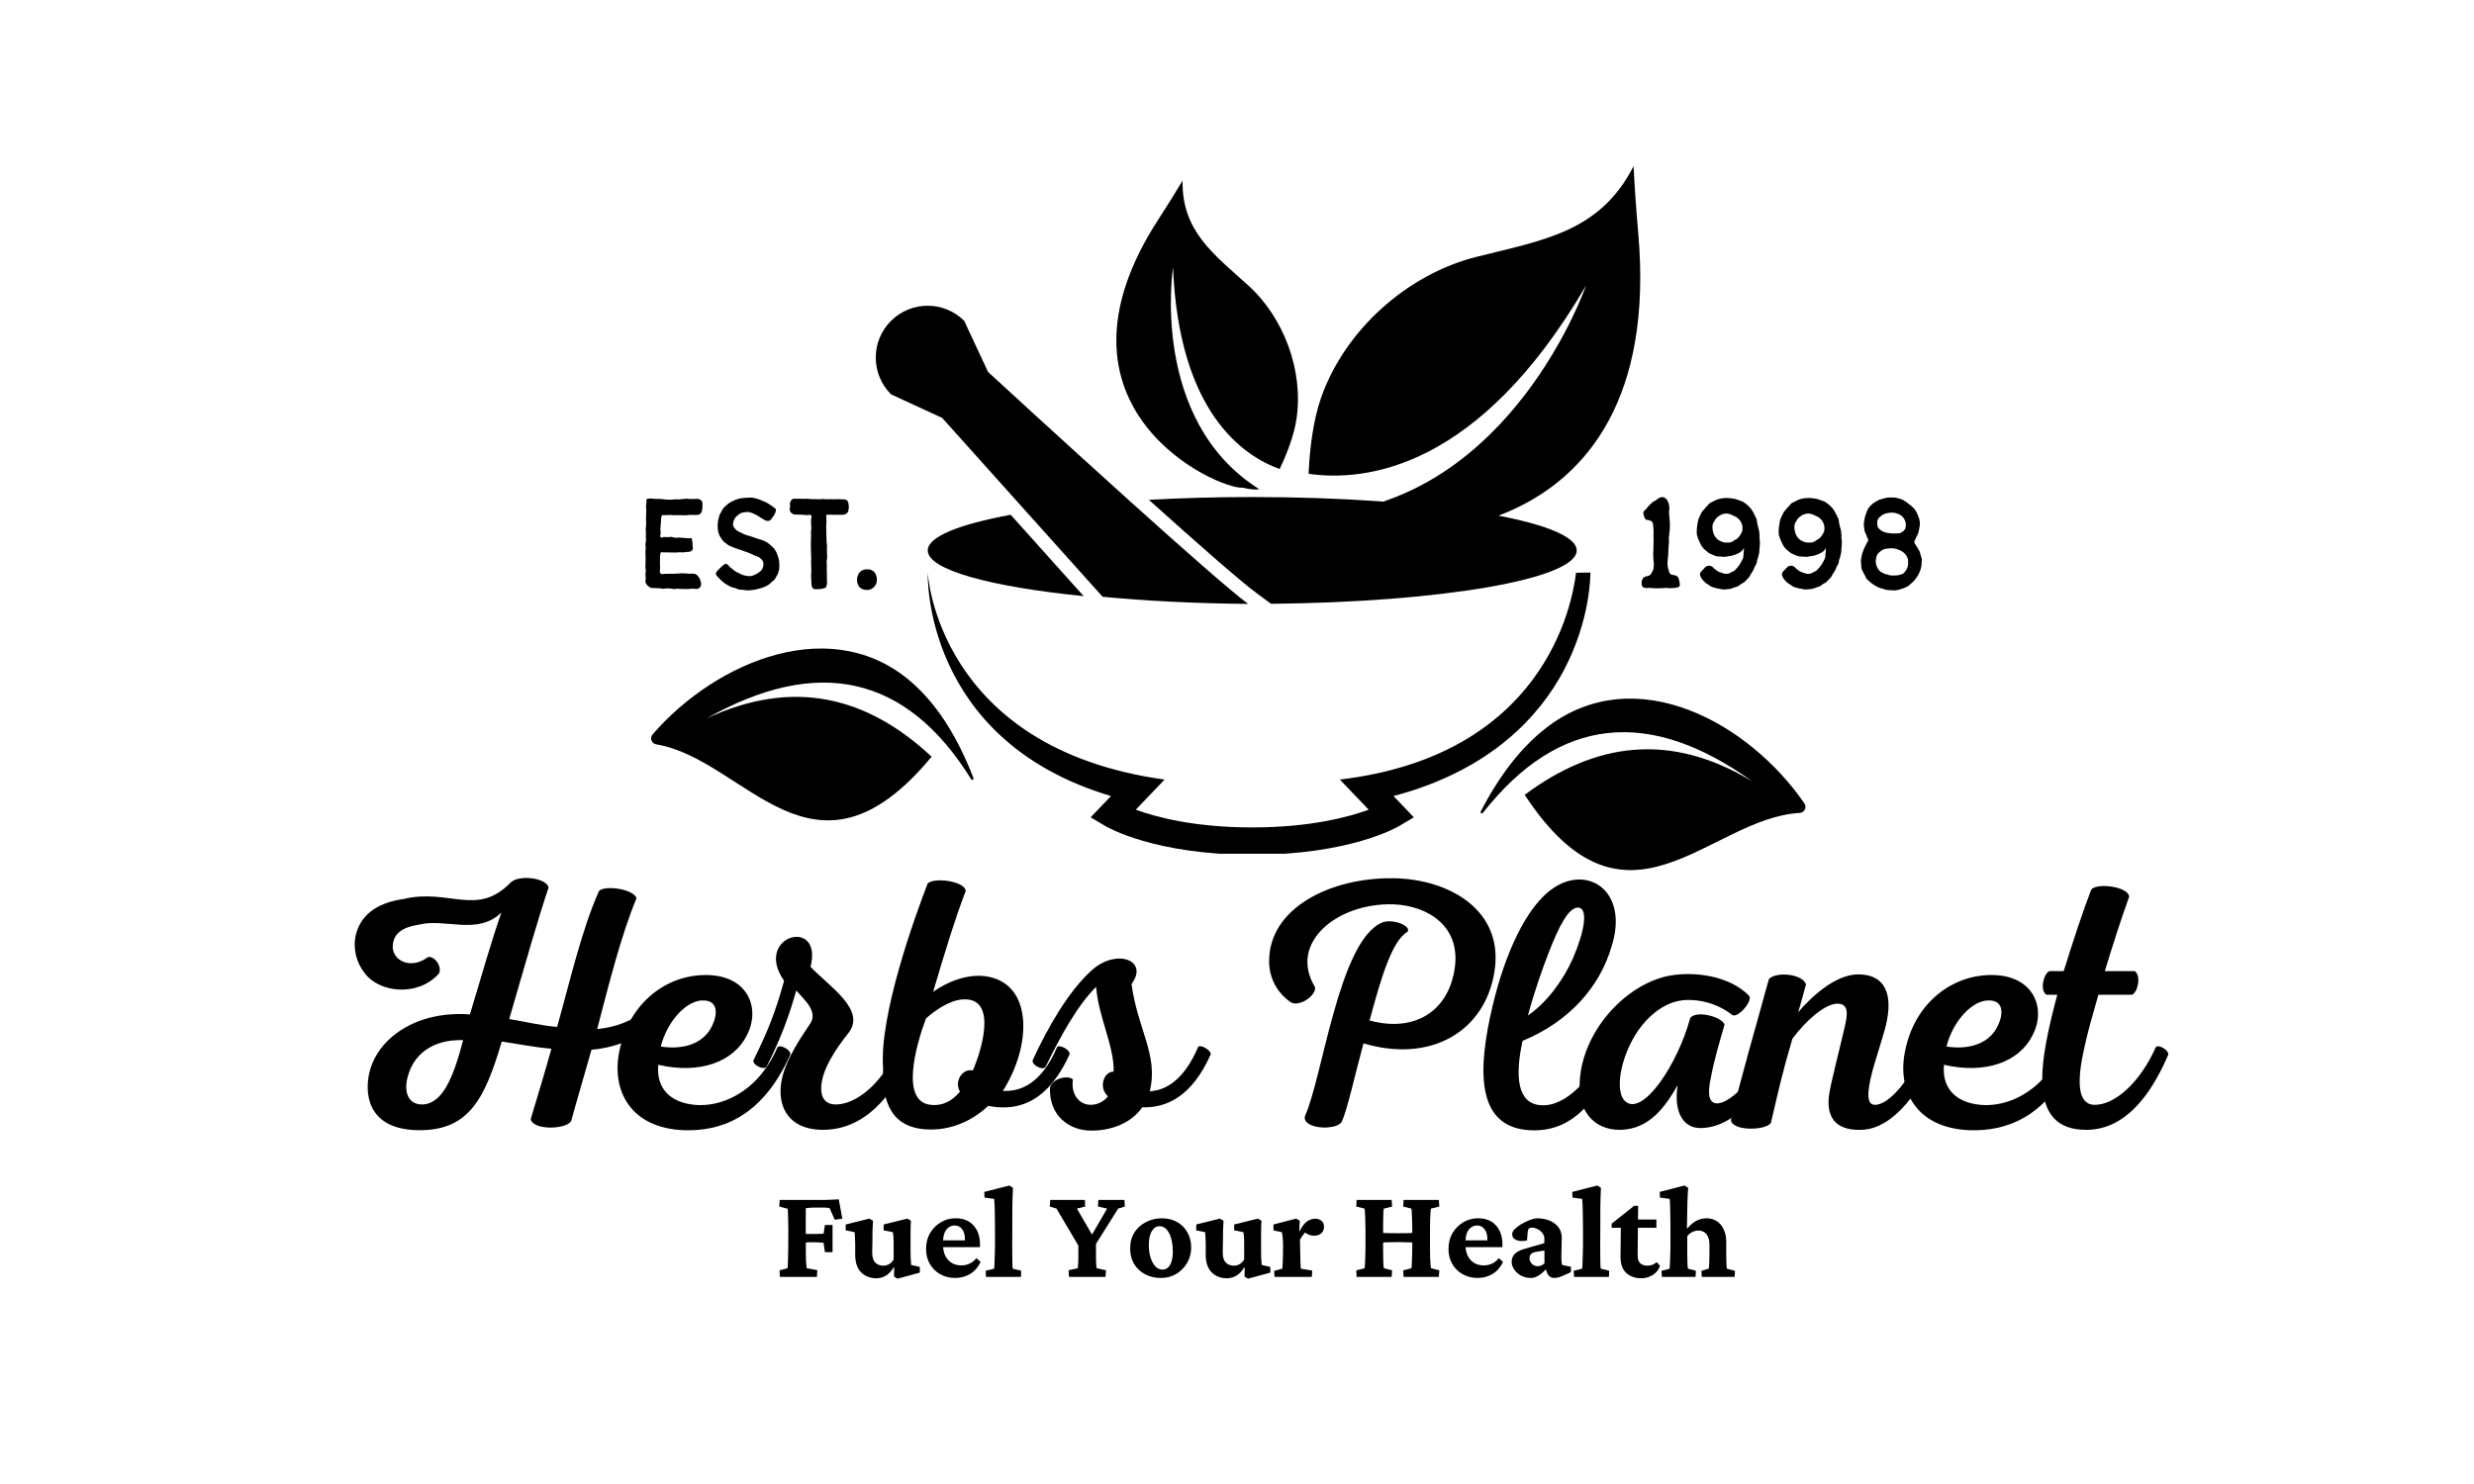 <svg version="1.0" preserveAspectRatio="xMidYMid meet" height="300" viewBox="0 0 375 225" zoomAndPan="magnify" width="500" xmlns:xlink="http://www.w3.org/1999/xlink" xmlns="http://www.w3.org/2000/svg"><defs><g></g><clipPath id="d3c5ccd436"><path clip-rule="nonzero" d="M 140.57 86.77 L 241.105 86.77 L 241.105 129.445 L 140.57 129.445 Z M 140.57 86.77"></path></clipPath><clipPath id="5757782a4b"><path clip-rule="nonzero" d="M 198.32 25.195 L 248.625 25.195 L 248.625 80.855 L 198.32 80.855 Z M 198.32 25.195"></path></clipPath><clipPath id="74441b5b3a"><path clip-rule="nonzero" d="M 224 105 L 274 105 L 274 132 L 224 132 Z M 224 105"></path></clipPath><clipPath id="251d693dab"><path clip-rule="nonzero" d="M 243.758 94.434 L 277.359 118.359 L 254.738 150.129 L 221.137 126.199 Z M 243.758 94.434"></path></clipPath><clipPath id="dbbb6a6557"><path clip-rule="nonzero" d="M 243.758 94.434 L 277.359 118.359 L 254.738 150.129 L 221.137 126.199 Z M 243.758 94.434"></path></clipPath><clipPath id="0e407549ce"><path clip-rule="nonzero" d="M 98 98 L 148 98 L 148 125 L 98 125 Z M 98 98"></path></clipPath><clipPath id="fef0be5437"><path clip-rule="nonzero" d="M 95.754 107.336 L 131.785 87.258 L 150.77 121.324 L 114.738 141.402 Z M 95.754 107.336"></path></clipPath><clipPath id="49c9f9d1eb"><path clip-rule="nonzero" d="M 131.508 87.41 L 95.477 107.492 L 114.461 141.559 L 150.492 121.477 Z M 131.508 87.41"></path></clipPath></defs><g clip-path="url(#d3c5ccd436)"><path fill-rule="nonzero" fill-opacity="1" d="M 241.066 86.812 L 238.891 86.84 C 238.254 92.137 233.762 114.543 203.094 118.195 L 207.461 122.766 C 204.422 123.879 198.574 125.453 189.809 125.453 C 181.039 125.453 175.195 123.879 172.156 122.766 L 176.523 118.195 C 142.02 113.445 140.625 86.84 140.625 86.84 C 140.625 86.84 139.703 112.152 168.398 120.695 L 165.316 123.918 L 167.555 125.25 C 167.855 125.426 175.039 129.602 189.809 129.602 C 204.578 129.602 211.766 125.426 212.062 125.25 L 214.305 123.918 L 211.219 120.695 C 226.156 116.754 233.453 108.348 236.977 101.746 C 241.113 94 241.07 87.102 241.066 86.812" fill="#000000"></path></g><path fill-rule="nonzero" fill-opacity="1" d="M 190.883 74.176 C 174.195 63.684 177.805 40.574 177.805 40.574 C 178.703 62.395 188.309 69.074 193.965 71.113 C 195.07 68.801 196.141 66.02 196.512 63.555 C 197.617 56.254 194.625 48.164 189.176 43.246 C 183.895 38.477 179.117 35.008 179.25 27.387 C 178.051 29.387 176.922 31.195 175.605 33.23 C 156.93 61.988 184.742 74.289 188.391 73.941 C 189.348 74.176 190.168 74.281 190.883 74.176" fill="#000000"></path><g clip-path="url(#5757782a4b)"><path fill-rule="nonzero" fill-opacity="1" d="M 200.246 77.938 C 229.148 75.816 240.395 43.32 240.395 43.32 C 224.188 71.039 207.109 73.086 198.352 71.836 C 198.516 68.074 199.043 63.719 200.258 60.266 C 203.859 50.02 213.316 41.578 223.789 38.945 C 233.934 36.395 242.527 35.184 247.609 25.195 C 247.789 28.617 248.004 31.75 248.316 35.301 C 252.738 85.52 208.145 82.316 203.645 79.352 C 202.238 78.996 201.102 78.566 200.246 77.938" fill="#000000"></path></g><path fill-rule="nonzero" fill-opacity="1" d="M 140.625 83.461 C 140.625 86.395 150.086 88.961 164.258 90.383 L 153.199 78.051 C 145.383 79.484 140.625 81.383 140.625 83.461" fill="#000000"></path><path fill-rule="nonzero" fill-opacity="1" d="M 238.992 83.461 C 238.992 78.984 216.973 75.359 189.809 75.359 C 184.328 75.359 179.066 75.508 174.141 75.781 C 181.305 82.219 187.977 88.094 190.418 89.891 L 192.66 91.547 C 218.496 91.305 238.992 87.777 238.992 83.461" fill="#000000"></path><path fill-rule="nonzero" fill-opacity="1" d="M 171.238 75.957 C 160.727 66.492 149.762 56.387 149.762 56.387 L 146.152 48.645 C 144.621 47.117 142.613 46.355 140.605 46.355 C 138.59 46.355 136.57 47.125 135.035 48.668 C 131.973 51.746 131.984 56.723 135.059 59.789 L 142.812 63.363 L 155.613 77.641 L 167.129 90.48 C 173.602 91.102 181.004 91.484 188.91 91.559 C 189 91.559 189.09 91.559 189.184 91.559 C 186.508 89.586 178.996 82.949 171.238 75.957" fill="#000000"></path><g clip-path="url(#74441b5b3a)"><g clip-path="url(#251d693dab)"><g clip-path="url(#dbbb6a6557)"><path fill-rule="evenodd" fill-opacity="1" d="M 265.648 118.5 C 249.977 107.238 236.312 108.566 224.77 123.246 C 224.625 123.43 224.34 123.242 224.445 123.035 C 227.281 117.57 230.637 113.145 234.699 110.105 C 248.098 100.09 265.172 109.68 273.504 121.805 C 273.918 122.406 273.516 123.211 272.785 123.254 C 259.008 124.02 246.559 144.031 231.105 120.512 C 241.828 112.516 253.246 110.961 265.648 118.5" fill="#000000"></path></g></g></g><g clip-path="url(#0e407549ce)"><g clip-path="url(#fef0be5437)"><g clip-path="url(#49c9f9d1eb)"><path fill-rule="evenodd" fill-opacity="1" d="M 107.102 108.922 C 123.918 99.453 137.352 102.277 147.207 118.141 C 147.328 118.34 147.637 118.184 147.551 117.965 C 145.336 112.223 142.488 107.453 138.785 103.988 C 126.57 92.555 108.543 100.207 98.93 111.34 C 98.449 111.895 98.762 112.738 99.484 112.859 C 113.094 115.141 123.262 136.398 141.211 114.727 C 131.438 105.598 120.258 102.797 107.102 108.922" fill="#000000"></path></g></g></g><g fill-opacity="1" fill="#000000"><g transform="translate(247.581, 89.13)"><g><path d="M 5.531 -9.848 C 5.531 -10.043 5.488 -10.219 5.488 -10.41 C 5.488 -10.586 5.441 -10.777 5.441 -10.953 C 5.441 -11.145 5.422 -11.32 5.398 -11.512 C 5.398 -11.707 5.465 -11.879 5.465 -12.074 C 5.441 -12.246 5.422 -12.441 5.398 -12.613 C 5.379 -12.832 5.27 -12.98 5.207 -13.133 C 5.141 -13.328 5.031 -13.457 4.902 -13.543 C 4.754 -13.672 4.621 -13.758 4.43 -13.758 C 4.277 -13.758 4.082 -13.738 3.91 -13.629 C 3.715 -13.543 3.562 -13.391 3.391 -13.262 C 3.219 -13.156 3.023 -13.09 2.852 -12.938 C 2.699 -12.809 2.547 -12.637 2.398 -12.508 C 2.246 -12.355 2.137 -12.184 1.988 -12.031 C 1.836 -11.879 1.684 -11.73 1.555 -11.578 C 1.469 -11.492 1.512 -11.211 1.598 -10.93 C 1.684 -10.648 1.793 -10.391 1.945 -10.324 C 2.16 -10.324 2.332 -10.262 2.461 -10.219 C 2.68 -10.172 2.785 -10.086 2.895 -9.938 C 2.961 -9.805 2.98 -9.633 3.004 -9.418 C 3.023 -9.266 3.047 -9.094 3.047 -8.879 C 3.047 -8.727 3.066 -8.531 3.066 -8.336 C 3.066 -8.164 3.047 -7.992 3.047 -7.797 C 3.047 -7.582 3.066 -7.367 3.066 -7.172 C 3.066 -6.957 3.047 -6.738 3.047 -6.543 C 3.023 -6.328 3.047 -6.113 3.047 -5.918 C 3.047 -5.703 3.004 -5.488 3.004 -5.293 C 3.004 -5.074 3.023 -4.859 3.023 -4.664 C 3.047 -4.449 3.047 -4.254 3.066 -4.062 C 3.066 -3.867 3.109 -3.652 3.109 -3.477 C 3.09 -3.262 3.066 -3.066 3.047 -2.871 C 3.004 -2.68 2.895 -2.504 2.809 -2.355 C 2.723 -2.16 2.613 -2.008 2.441 -1.902 C 2.289 -1.812 2.094 -1.75 1.879 -1.727 C 1.75 -1.707 1.578 -1.621 1.469 -1.469 C 1.383 -1.34 1.297 -1.168 1.254 -0.992 C 1.23 -0.844 1.273 -0.668 1.273 -0.477 C 1.297 -0.258 1.383 -0.152 1.512 -0.086 C 1.641 0 1.793 0.023 1.988 0.023 C 2.18 0.023 2.375 0 2.504 0 C 2.699 0 2.914 0.043 3.109 0.066 C 3.328 0.066 3.52 0.043 3.738 0.066 C 3.93 0.066 4.148 0.043 4.34 0.043 C 4.559 0.043 4.754 0.023 4.969 0 C 5.164 0 5.379 0.066 5.574 0.043 C 5.703 0.043 5.918 0.023 6.133 0.023 C 6.328 0.023 6.523 -0.043 6.695 -0.086 C 6.91 -0.129 7.043 -0.215 7.043 -0.434 C 7.043 -0.668 7 -0.887 6.957 -1.059 C 6.891 -1.316 6.848 -1.535 6.719 -1.684 C 6.543 -1.859 6.309 -1.922 6.133 -1.945 C 5.875 -1.945 5.68 -2.008 5.551 -2.18 C 5.422 -2.312 5.379 -2.527 5.312 -2.766 C 5.27 -2.961 5.207 -3.176 5.184 -3.391 C 5.184 -3.605 5.164 -3.824 5.184 -4.039 C 5.184 -4.277 5.25 -4.492 5.25 -4.664 C 5.27 -4.883 5.27 -5.074 5.293 -5.25 C 5.293 -5.465 5.312 -5.637 5.312 -5.832 C 5.336 -6.027 5.336 -6.223 5.355 -6.414 C 5.379 -6.609 5.398 -6.805 5.398 -6.977 C 5.422 -7.172 5.355 -7.367 5.379 -7.559 C 5.379 -7.754 5.422 -7.949 5.441 -8.145 C 5.441 -8.336 5.488 -8.512 5.508 -8.703 C 5.508 -8.898 5.531 -9.094 5.531 -9.289 C 5.531 -9.48 5.531 -9.676 5.531 -9.848 Z M 5.531 -9.848"></path></g></g></g><g fill-opacity="1" fill="#000000"><g transform="translate(255.788, 89.13)"><g><path d="M 8.531 -5.574 C 8.512 -5.379 8.488 -5.207 8.488 -5.055 C 8.469 -4.797 8.469 -4.602 8.426 -4.535 C 8.359 -4.363 8.273 -4.191 8.188 -4.02 C 8.078 -3.844 7.992 -3.672 7.883 -3.5 C 7.777 -3.348 7.645 -3.195 7.539 -3.066 C 7.41 -2.914 7.301 -2.785 7.172 -2.656 C 7.02 -2.527 6.848 -2.461 6.695 -2.398 C 6.523 -2.289 6.371 -2.203 6.199 -2.16 C 6.027 -2.117 5.832 -2.117 5.66 -2.137 C 5.488 -2.16 5.312 -2.227 5.121 -2.312 C 4.969 -2.355 4.773 -2.398 4.602 -2.504 C 4.449 -2.594 4.32 -2.723 4.168 -2.828 C 4.039 -2.914 3.93 -3.047 3.824 -3.152 C 3.695 -3.262 3.543 -3.328 3.391 -3.348 C 3.176 -3.371 2.961 -3.328 2.785 -3.219 C 2.613 -3.066 2.461 -2.895 2.332 -2.766 C 2.203 -2.637 2.094 -2.504 1.988 -2.375 C 1.902 -2.246 1.859 -2.094 1.922 -1.879 C 1.988 -1.684 2.074 -1.469 2.227 -1.297 C 2.355 -1.125 2.504 -0.949 2.68 -0.82 C 2.809 -0.668 3.004 -0.605 3.152 -0.496 C 3.328 -0.391 3.457 -0.238 3.652 -0.172 C 3.824 -0.086 4.02 -0.043 4.191 0 C 4.387 0.066 4.559 0.109 4.754 0.129 C 4.945 0.172 5.141 0.215 5.336 0.238 C 5.531 0.238 5.723 0.238 5.918 0.215 C 6.113 0.195 6.309 0.172 6.5 0.152 C 6.676 0.109 6.867 0.023 7.043 -0.043 C 7.215 -0.109 7.41 -0.152 7.602 -0.215 C 7.777 -0.301 7.906 -0.453 8.078 -0.562 C 8.23 -0.648 8.426 -0.734 8.574 -0.844 C 8.727 -0.973 8.855 -1.102 8.984 -1.254 C 9.113 -1.383 9.266 -1.512 9.375 -1.684 C 9.48 -1.836 9.547 -2.031 9.656 -2.18 C 9.742 -2.332 9.871 -2.484 9.957 -2.656 C 10.043 -2.828 10.109 -3.004 10.172 -3.176 C 10.262 -3.348 10.391 -3.5 10.453 -3.672 C 10.52 -3.844 10.52 -4.062 10.562 -4.234 C 10.605 -4.406 10.715 -4.578 10.734 -4.773 C 10.777 -4.945 10.82 -5.141 10.863 -5.312 C 10.887 -5.508 10.887 -5.703 10.906 -5.875 C 10.906 -6.07 10.953 -6.266 10.953 -6.457 C 10.953 -6.633 10.973 -6.824 10.973 -7.02 C 10.973 -7.191 10.93 -7.387 10.906 -7.582 C 10.906 -7.777 10.93 -7.949 10.906 -8.145 C 10.887 -8.336 10.863 -8.531 10.844 -8.703 C 10.801 -8.898 10.715 -9.07 10.691 -9.266 C 10.648 -9.438 10.605 -9.633 10.562 -9.805 C 10.52 -10 10.52 -10.219 10.477 -10.391 C 10.41 -10.586 10.305 -10.758 10.219 -10.93 C 10.152 -11.102 10.066 -11.273 9.957 -11.449 C 9.871 -11.621 9.762 -11.793 9.656 -11.945 C 9.527 -12.098 9.418 -12.246 9.266 -12.375 C 9.137 -12.527 8.984 -12.637 8.812 -12.766 C 8.66 -12.875 8.512 -13.004 8.336 -13.09 C 8.164 -13.176 7.949 -13.219 7.777 -13.285 C 7.602 -13.348 7.41 -13.434 7.215 -13.477 C 7.02 -13.543 6.824 -13.543 6.652 -13.566 C 6.457 -13.586 6.266 -13.629 6.07 -13.629 C 5.875 -13.629 5.68 -13.629 5.488 -13.609 C 5.293 -13.586 5.121 -13.566 4.926 -13.523 C 4.73 -13.477 4.559 -13.414 4.387 -13.348 C 4.191 -13.285 4.039 -13.199 3.867 -13.09 C 3.695 -13.004 3.5 -12.938 3.348 -12.832 C 3.195 -12.699 3.09 -12.551 2.961 -12.398 C 2.809 -12.27 2.699 -12.117 2.57 -11.965 C 2.461 -11.816 2.289 -11.688 2.18 -11.512 C 2.074 -11.34 1.988 -11.145 1.902 -10.973 C 1.812 -10.801 1.727 -10.605 1.664 -10.434 C 1.598 -10.238 1.578 -10.043 1.535 -9.848 C 1.492 -9.656 1.469 -9.461 1.445 -9.266 C 1.426 -9.051 1.383 -8.855 1.402 -8.66 C 1.402 -8.469 1.383 -8.25 1.426 -8.059 C 1.445 -7.863 1.555 -7.691 1.598 -7.496 C 1.664 -7.301 1.75 -7.129 1.836 -6.934 C 1.922 -6.762 1.988 -6.59 2.094 -6.414 C 2.203 -6.242 2.312 -6.09 2.441 -5.961 C 2.57 -5.809 2.723 -5.703 2.871 -5.574 C 3.004 -5.441 3.152 -5.336 3.328 -5.227 C 3.477 -5.141 3.652 -5.074 3.844 -5.012 C 4.02 -4.926 4.191 -4.84 4.363 -4.797 C 4.559 -4.754 4.754 -4.773 4.945 -4.754 C 5.141 -4.73 5.312 -4.707 5.508 -4.707 C 5.703 -4.707 5.898 -4.73 6.09 -4.773 C 6.266 -4.797 6.457 -4.816 6.652 -4.859 C 6.805 -4.902 7 -4.969 7.215 -5.031 C 7.387 -5.098 7.559 -5.164 7.754 -5.27 C 7.906 -5.355 8.078 -5.465 8.23 -5.594 C 8.359 -5.723 8.469 -5.898 8.555 -6.07 C 8.555 -5.941 8.531 -5.746 8.531 -5.574 Z M 3.824 -9.656 C 3.867 -9.828 3.996 -9.98 4.082 -10.129 C 4.168 -10.305 4.254 -10.453 4.387 -10.586 C 4.516 -10.715 4.664 -10.82 4.816 -10.93 C 4.969 -11.016 5.121 -11.125 5.293 -11.168 C 5.465 -11.23 5.66 -11.254 5.855 -11.273 C 6.047 -11.273 6.242 -11.23 6.438 -11.168 C 6.633 -11.125 6.805 -11.016 6.977 -10.93 C 7.148 -10.844 7.367 -10.777 7.516 -10.648 C 7.668 -10.52 7.82 -10.391 7.949 -10.238 C 8.059 -10.066 8.145 -9.871 8.23 -9.699 C 8.293 -9.504 8.336 -9.309 8.336 -9.113 C 8.336 -8.922 8.336 -8.727 8.273 -8.531 C 8.207 -8.359 8.102 -8.188 7.992 -8.012 C 7.883 -7.84 7.777 -7.691 7.625 -7.559 C 7.496 -7.41 7.301 -7.344 7.129 -7.234 C 6.977 -7.129 6.824 -7 6.633 -6.934 C 6.457 -6.867 6.242 -6.867 6.047 -6.867 C 5.855 -6.848 5.66 -6.867 5.465 -6.91 C 5.27 -6.957 5.074 -7.043 4.902 -7.129 C 4.73 -7.215 4.559 -7.324 4.43 -7.473 C 4.277 -7.625 4.168 -7.777 4.082 -7.949 C 3.973 -8.121 3.91 -8.316 3.867 -8.512 C 3.824 -8.703 3.781 -8.898 3.781 -9.113 C 3.781 -9.289 3.781 -9.48 3.824 -9.656 Z M 3.824 -9.656"></path></g></g></g><g fill-opacity="1" fill="#000000"><g transform="translate(268.207, 89.13)"><g><path d="M 8.531 -5.574 C 8.512 -5.379 8.488 -5.207 8.488 -5.055 C 8.469 -4.797 8.469 -4.602 8.426 -4.535 C 8.359 -4.363 8.273 -4.191 8.188 -4.02 C 8.078 -3.844 7.992 -3.672 7.883 -3.5 C 7.777 -3.348 7.645 -3.195 7.539 -3.066 C 7.41 -2.914 7.301 -2.785 7.172 -2.656 C 7.02 -2.527 6.848 -2.461 6.695 -2.398 C 6.523 -2.289 6.371 -2.203 6.199 -2.16 C 6.027 -2.117 5.832 -2.117 5.66 -2.137 C 5.488 -2.16 5.312 -2.227 5.121 -2.312 C 4.969 -2.355 4.773 -2.398 4.602 -2.504 C 4.449 -2.594 4.32 -2.723 4.168 -2.828 C 4.039 -2.914 3.93 -3.047 3.824 -3.152 C 3.695 -3.262 3.543 -3.328 3.391 -3.348 C 3.176 -3.371 2.961 -3.328 2.785 -3.219 C 2.613 -3.066 2.461 -2.895 2.332 -2.766 C 2.203 -2.637 2.094 -2.504 1.988 -2.375 C 1.902 -2.246 1.859 -2.094 1.922 -1.879 C 1.988 -1.684 2.074 -1.469 2.227 -1.297 C 2.355 -1.125 2.504 -0.949 2.68 -0.82 C 2.809 -0.668 3.004 -0.605 3.152 -0.496 C 3.328 -0.391 3.457 -0.238 3.652 -0.172 C 3.824 -0.086 4.02 -0.043 4.191 0 C 4.387 0.066 4.559 0.109 4.754 0.129 C 4.945 0.172 5.141 0.215 5.336 0.238 C 5.531 0.238 5.723 0.238 5.918 0.215 C 6.113 0.195 6.309 0.172 6.5 0.152 C 6.676 0.109 6.867 0.023 7.043 -0.043 C 7.215 -0.109 7.41 -0.152 7.602 -0.215 C 7.777 -0.301 7.906 -0.453 8.078 -0.562 C 8.23 -0.648 8.426 -0.734 8.574 -0.844 C 8.727 -0.973 8.855 -1.102 8.984 -1.254 C 9.113 -1.383 9.266 -1.512 9.375 -1.684 C 9.48 -1.836 9.547 -2.031 9.656 -2.18 C 9.742 -2.332 9.871 -2.484 9.957 -2.656 C 10.043 -2.828 10.109 -3.004 10.172 -3.176 C 10.262 -3.348 10.391 -3.5 10.453 -3.672 C 10.52 -3.844 10.52 -4.062 10.562 -4.234 C 10.605 -4.406 10.715 -4.578 10.734 -4.773 C 10.777 -4.945 10.82 -5.141 10.863 -5.312 C 10.887 -5.508 10.887 -5.703 10.906 -5.875 C 10.906 -6.07 10.953 -6.266 10.953 -6.457 C 10.953 -6.633 10.973 -6.824 10.973 -7.02 C 10.973 -7.191 10.93 -7.387 10.906 -7.582 C 10.906 -7.777 10.93 -7.949 10.906 -8.145 C 10.887 -8.336 10.863 -8.531 10.844 -8.703 C 10.801 -8.898 10.715 -9.07 10.691 -9.266 C 10.648 -9.438 10.605 -9.633 10.562 -9.805 C 10.52 -10 10.52 -10.219 10.477 -10.391 C 10.41 -10.586 10.305 -10.758 10.219 -10.93 C 10.152 -11.102 10.066 -11.273 9.957 -11.449 C 9.871 -11.621 9.762 -11.793 9.656 -11.945 C 9.527 -12.098 9.418 -12.246 9.266 -12.375 C 9.137 -12.527 8.984 -12.637 8.812 -12.766 C 8.66 -12.875 8.512 -13.004 8.336 -13.09 C 8.164 -13.176 7.949 -13.219 7.777 -13.285 C 7.602 -13.348 7.41 -13.434 7.215 -13.477 C 7.02 -13.543 6.824 -13.543 6.652 -13.566 C 6.457 -13.586 6.266 -13.629 6.07 -13.629 C 5.875 -13.629 5.68 -13.629 5.488 -13.609 C 5.293 -13.586 5.121 -13.566 4.926 -13.523 C 4.73 -13.477 4.559 -13.414 4.387 -13.348 C 4.191 -13.285 4.039 -13.199 3.867 -13.09 C 3.695 -13.004 3.5 -12.938 3.348 -12.832 C 3.195 -12.699 3.09 -12.551 2.961 -12.398 C 2.809 -12.27 2.699 -12.117 2.57 -11.965 C 2.461 -11.816 2.289 -11.688 2.18 -11.512 C 2.074 -11.34 1.988 -11.145 1.902 -10.973 C 1.812 -10.801 1.727 -10.605 1.664 -10.434 C 1.598 -10.238 1.578 -10.043 1.535 -9.848 C 1.492 -9.656 1.469 -9.461 1.445 -9.266 C 1.426 -9.051 1.383 -8.855 1.402 -8.66 C 1.402 -8.469 1.383 -8.25 1.426 -8.059 C 1.445 -7.863 1.555 -7.691 1.598 -7.496 C 1.664 -7.301 1.75 -7.129 1.836 -6.934 C 1.922 -6.762 1.988 -6.59 2.094 -6.414 C 2.203 -6.242 2.312 -6.09 2.441 -5.961 C 2.57 -5.809 2.723 -5.703 2.871 -5.574 C 3.004 -5.441 3.152 -5.336 3.328 -5.227 C 3.477 -5.141 3.652 -5.074 3.844 -5.012 C 4.02 -4.926 4.191 -4.84 4.363 -4.797 C 4.559 -4.754 4.754 -4.773 4.945 -4.754 C 5.141 -4.73 5.312 -4.707 5.508 -4.707 C 5.703 -4.707 5.898 -4.73 6.09 -4.773 C 6.266 -4.797 6.457 -4.816 6.652 -4.859 C 6.805 -4.902 7 -4.969 7.215 -5.031 C 7.387 -5.098 7.559 -5.164 7.754 -5.27 C 7.906 -5.355 8.078 -5.465 8.23 -5.594 C 8.359 -5.723 8.469 -5.898 8.555 -6.07 C 8.555 -5.941 8.531 -5.746 8.531 -5.574 Z M 3.824 -9.656 C 3.867 -9.828 3.996 -9.98 4.082 -10.129 C 4.168 -10.305 4.254 -10.453 4.387 -10.586 C 4.516 -10.715 4.664 -10.82 4.816 -10.93 C 4.969 -11.016 5.121 -11.125 5.293 -11.168 C 5.465 -11.23 5.66 -11.254 5.855 -11.273 C 6.047 -11.273 6.242 -11.23 6.438 -11.168 C 6.633 -11.125 6.805 -11.016 6.977 -10.93 C 7.148 -10.844 7.367 -10.777 7.516 -10.648 C 7.668 -10.52 7.82 -10.391 7.949 -10.238 C 8.059 -10.066 8.145 -9.871 8.23 -9.699 C 8.293 -9.504 8.336 -9.309 8.336 -9.113 C 8.336 -8.922 8.336 -8.727 8.273 -8.531 C 8.207 -8.359 8.102 -8.188 7.992 -8.012 C 7.883 -7.84 7.777 -7.691 7.625 -7.559 C 7.496 -7.41 7.301 -7.344 7.129 -7.234 C 6.977 -7.129 6.824 -7 6.633 -6.934 C 6.457 -6.867 6.242 -6.867 6.047 -6.867 C 5.855 -6.848 5.66 -6.867 5.465 -6.91 C 5.27 -6.957 5.074 -7.043 4.902 -7.129 C 4.73 -7.215 4.559 -7.324 4.43 -7.473 C 4.277 -7.625 4.168 -7.777 4.082 -7.949 C 3.973 -8.121 3.91 -8.316 3.867 -8.512 C 3.824 -8.703 3.781 -8.898 3.781 -9.113 C 3.781 -9.289 3.781 -9.48 3.824 -9.656 Z M 3.824 -9.656"></path></g></g></g><g fill-opacity="1" fill="#000000"><g transform="translate(280.626, 89.13)"><g><path d="M 2.16 -6.438 C 2.051 -6.266 1.988 -6.07 1.902 -5.898 C 1.812 -5.703 1.75 -5.531 1.684 -5.336 C 1.621 -5.141 1.578 -4.945 1.555 -4.754 C 1.512 -4.559 1.445 -4.363 1.445 -4.168 C 1.426 -3.973 1.469 -3.758 1.492 -3.562 C 1.492 -3.371 1.492 -3.152 1.535 -2.961 C 1.578 -2.766 1.707 -2.594 1.77 -2.398 C 1.859 -2.227 1.945 -2.051 2.051 -1.879 C 2.137 -1.707 2.203 -1.512 2.332 -1.34 C 2.461 -1.188 2.637 -1.078 2.785 -0.93 C 2.914 -0.801 3.066 -0.691 3.219 -0.582 C 3.391 -0.477 3.543 -0.367 3.695 -0.281 C 3.867 -0.195 4.039 -0.109 4.211 -0.023 C 4.387 0.043 4.578 0.066 4.754 0.129 C 4.945 0.172 5.098 0.281 5.293 0.301 C 5.488 0.344 5.68 0.344 5.855 0.344 C 6.047 0.367 6.242 0.391 6.438 0.391 C 6.609 0.391 6.805 0.344 7 0.324 C 7.191 0.301 7.367 0.215 7.539 0.172 C 7.734 0.109 7.906 0.066 8.078 -0.023 C 8.25 -0.086 8.426 -0.152 8.574 -0.258 C 8.746 -0.367 8.879 -0.496 9.008 -0.625 C 9.18 -0.758 9.332 -0.887 9.461 -1.035 C 9.613 -1.188 9.719 -1.34 9.828 -1.512 C 9.957 -1.684 10.086 -1.836 10.172 -2.031 C 10.262 -2.203 10.348 -2.398 10.41 -2.57 C 10.477 -2.766 10.539 -2.961 10.586 -3.176 C 10.629 -3.371 10.629 -3.562 10.648 -3.781 C 10.648 -3.973 10.691 -4.191 10.672 -4.387 C 10.648 -4.578 10.539 -4.773 10.496 -4.969 C 10.453 -5.164 10.41 -5.355 10.324 -5.551 C 10.238 -5.723 10.129 -5.898 10.023 -6.07 C 9.914 -6.242 9.828 -6.414 9.699 -6.59 C 9.547 -6.762 9.48 -7 9.613 -7.191 C 9.699 -7.367 9.785 -7.539 9.848 -7.711 C 9.938 -7.883 10.043 -8.059 10.109 -8.23 C 10.172 -8.402 10.195 -8.598 10.238 -8.77 C 10.281 -8.965 10.324 -9.137 10.348 -9.332 C 10.348 -9.527 10.391 -9.719 10.391 -9.895 C 10.367 -10.086 10.324 -10.281 10.281 -10.453 C 10.238 -10.648 10.152 -10.82 10.086 -10.996 C 10.023 -11.168 9.957 -11.34 9.848 -11.512 C 9.762 -11.664 9.656 -11.836 9.547 -11.988 C 9.418 -12.117 9.289 -12.246 9.137 -12.375 C 9.008 -12.508 8.836 -12.613 8.684 -12.723 C 8.531 -12.852 8.379 -12.98 8.207 -13.09 C 8.035 -13.199 7.883 -13.305 7.711 -13.391 C 7.516 -13.457 7.324 -13.523 7.148 -13.566 C 6.957 -13.629 6.762 -13.672 6.566 -13.695 C 6.371 -13.715 6.176 -13.695 5.984 -13.695 C 5.789 -13.695 5.594 -13.715 5.398 -13.672 C 5.207 -13.652 5.012 -13.586 4.816 -13.523 C 4.645 -13.477 4.449 -13.434 4.254 -13.371 C 4.082 -13.285 3.91 -13.199 3.738 -13.09 C 3.562 -13.004 3.414 -12.875 3.238 -12.766 C 3.09 -12.637 2.938 -12.508 2.828 -12.375 C 2.699 -12.227 2.594 -12.074 2.484 -11.902 C 2.375 -11.73 2.332 -11.555 2.27 -11.363 C 2.18 -11.188 2.137 -11.016 2.074 -10.82 C 2.031 -10.648 1.988 -10.453 1.965 -10.262 C 1.945 -10.066 1.879 -9.895 1.879 -9.699 C 1.902 -9.504 1.902 -9.309 1.922 -9.113 C 1.965 -8.922 1.988 -8.727 2.031 -8.555 C 2.094 -8.359 2.18 -8.188 2.27 -8.012 C 2.332 -7.84 2.375 -7.645 2.484 -7.473 C 2.594 -7.301 2.57 -7.129 2.441 -6.977 C 2.312 -6.805 2.27 -6.609 2.16 -6.438 Z M 6.027 -1.879 C 5.832 -1.902 5.66 -1.945 5.488 -2.008 C 5.293 -2.051 5.098 -2.094 4.945 -2.18 C 4.754 -2.27 4.578 -2.332 4.43 -2.441 C 4.277 -2.57 4.148 -2.723 4.039 -2.871 C 3.93 -3.023 3.867 -3.219 3.801 -3.391 C 3.738 -3.562 3.695 -3.758 3.695 -3.953 C 3.695 -4.148 3.695 -4.34 3.758 -4.535 C 3.801 -4.73 3.844 -4.926 3.953 -5.098 C 4.062 -5.25 4.211 -5.379 4.363 -5.508 C 4.516 -5.637 4.688 -5.766 4.883 -5.832 C 5.055 -5.918 5.25 -5.918 5.465 -5.961 C 5.637 -5.984 5.855 -6.004 6.047 -6.004 C 6.242 -6.004 6.414 -5.984 6.59 -5.961 C 6.781 -5.918 6.957 -5.855 7.105 -5.789 C 7.277 -5.723 7.453 -5.66 7.602 -5.574 C 7.754 -5.465 7.926 -5.379 8.035 -5.25 C 8.164 -5.121 8.293 -4.969 8.379 -4.816 C 8.469 -4.664 8.531 -4.473 8.574 -4.297 C 8.617 -4.125 8.598 -3.953 8.598 -3.758 C 8.598 -3.543 8.574 -3.328 8.512 -3.152 C 8.469 -2.938 8.359 -2.766 8.23 -2.594 C 8.121 -2.441 7.992 -2.27 7.82 -2.16 C 7.645 -2.051 7.43 -2.008 7.215 -1.945 C 7.043 -1.902 6.824 -1.879 6.609 -1.879 C 6.414 -1.879 6.223 -1.859 6.027 -1.879 Z M 5.617 -8.316 C 5.379 -8.359 5.184 -8.379 5.012 -8.445 C 4.797 -8.531 4.602 -8.617 4.449 -8.746 C 4.277 -8.879 4.125 -9.008 4.02 -9.203 C 3.93 -9.375 3.91 -9.59 3.91 -9.805 C 3.91 -10.023 3.93 -10.238 4.039 -10.434 C 4.125 -10.605 4.297 -10.734 4.473 -10.887 C 4.621 -11.016 4.816 -11.125 5.012 -11.211 C 5.207 -11.273 5.398 -11.34 5.617 -11.363 C 5.809 -11.406 6.027 -11.406 6.242 -11.406 C 6.457 -11.383 6.652 -11.363 6.848 -11.297 C 7.062 -11.211 7.258 -11.168 7.43 -11.039 C 7.602 -10.93 7.777 -10.777 7.906 -10.605 C 8.035 -10.434 8.121 -10.238 8.188 -10.043 C 8.25 -9.848 8.25 -9.633 8.25 -9.418 C 8.23 -9.223 8.207 -9.051 8.121 -8.922 C 8.059 -8.746 7.949 -8.641 7.777 -8.531 C 7.645 -8.445 7.496 -8.336 7.301 -8.293 C 7.148 -8.25 6.977 -8.273 6.762 -8.25 C 6.609 -8.25 6.438 -8.25 6.242 -8.25 C 6.004 -8.273 5.809 -8.273 5.617 -8.316 Z M 5.617 -8.316"></path></g></g></g><g fill-opacity="1" fill="#000000"><g transform="translate(96.19, 89.273)"><g><path d="M 4.727 -11.176 C 4.941 -11.176 5.137 -11.199 5.352 -11.199 C 5.543 -11.199 5.738 -11.156 5.953 -11.156 C 6.148 -11.156 6.344 -11.176 6.559 -11.176 C 6.754 -11.176 6.969 -11.156 7.164 -11.156 C 7.355 -11.156 7.574 -11.156 7.766 -11.156 C 7.961 -11.156 8.176 -11.199 8.371 -11.199 C 8.566 -11.199 8.781 -11.199 8.977 -11.199 C 9.234 -11.199 9.449 -11.176 9.621 -11.219 C 9.859 -11.262 9.988 -11.348 10.098 -11.562 C 10.184 -11.715 10.25 -11.91 10.27 -12.191 C 10.27 -12.406 10.293 -12.621 10.293 -12.793 C 10.293 -13.031 10.27 -13.227 10.141 -13.375 C 10.012 -13.465 9.859 -13.594 9.578 -13.637 C 9.406 -13.656 9.191 -13.613 8.953 -13.613 C 8.758 -13.613 8.566 -13.637 8.395 -13.613 C 8.199 -13.613 8.004 -13.68 7.832 -13.656 C 7.637 -13.656 7.445 -13.613 7.25 -13.613 C 7.078 -13.594 6.883 -13.57 6.688 -13.551 C 6.516 -13.551 6.32 -13.57 6.129 -13.57 C 5.934 -13.551 5.719 -13.508 5.523 -13.508 C 5.309 -13.508 5.094 -13.508 4.898 -13.527 C 4.684 -13.527 4.488 -13.57 4.273 -13.594 C 4.078 -13.613 3.863 -13.613 3.668 -13.637 C 3.453 -13.637 3.234 -13.637 3.043 -13.637 C 2.828 -13.637 2.633 -13.699 2.418 -13.699 C 2.199 -13.699 2.027 -13.637 1.812 -13.613 C 1.812 -13.441 1.789 -13.27 1.789 -13.074 C 1.789 -12.879 1.746 -12.688 1.727 -12.492 C 1.727 -12.297 1.77 -12.105 1.77 -11.93 C 1.77 -11.738 1.746 -11.543 1.746 -11.348 C 1.727 -11.156 1.727 -10.961 1.727 -10.766 C 1.727 -10.57 1.746 -10.379 1.746 -10.207 C 1.746 -10.012 1.746 -9.816 1.746 -9.621 C 1.746 -9.43 1.684 -9.234 1.684 -9.039 C 1.684 -8.867 1.727 -8.672 1.727 -8.48 C 1.727 -8.285 1.703 -8.09 1.703 -7.898 C 1.703 -7.723 1.746 -7.531 1.727 -7.336 C 1.727 -7.141 1.66 -6.949 1.641 -6.754 C 1.641 -6.582 1.703 -6.387 1.684 -6.191 C 1.684 -5.996 1.66 -5.805 1.641 -5.633 C 1.641 -5.438 1.66 -5.242 1.66 -5.047 C 1.66 -4.855 1.66 -4.66 1.66 -4.488 C 1.66 -4.293 1.66 -4.098 1.66 -3.906 C 1.66 -3.734 1.641 -3.539 1.641 -3.344 C 1.617 -3.148 1.703 -2.957 1.703 -2.762 C 1.703 -2.59 1.641 -2.395 1.641 -2.199 C 1.641 -2.008 1.684 -1.812 1.684 -1.641 C 1.684 -1.445 1.641 -1.25 1.641 -1.059 C 1.641 -0.906 1.789 -0.668 1.984 -0.477 C 2.18 -0.281 2.418 -0.152 2.59 -0.129 C 2.762 -0.129 2.957 -0.109 3.148 -0.109 C 3.324 -0.086 3.516 -0.109 3.711 -0.086 C 3.883 -0.086 4.078 -0.023 4.273 0 C 4.445 0 4.641 -0.066 4.832 -0.066 C 5.027 -0.066 5.199 -0.043 5.395 -0.043 C 5.59 -0.043 5.781 0.023 5.953 0.043 C 6.148 0.043 6.344 -0.023 6.516 -0.023 C 6.711 0 6.902 0.023 7.098 0.023 C 7.27 0.023 7.465 0.043 7.66 0.043 C 7.832 0.043 8.027 0.023 8.219 0.023 C 8.414 0.023 8.586 -0.023 8.781 -0.023 C 8.977 -0.023 9.148 0.023 9.344 0.023 C 9.559 0.023 9.73 -0.043 9.84 -0.152 C 9.988 -0.258 10.031 -0.41 10.074 -0.605 C 10.098 -0.754 10.074 -0.93 10.012 -1.102 C 9.969 -1.273 9.926 -1.445 9.84 -1.598 C 9.73 -1.77 9.602 -1.922 9.492 -2.051 C 9.363 -2.18 9.211 -2.266 8.977 -2.285 C 8.781 -2.309 8.566 -2.285 8.352 -2.285 C 8.133 -2.285 7.918 -2.332 7.703 -2.332 C 7.488 -2.332 7.27 -2.352 7.055 -2.352 C 6.84 -2.352 6.645 -2.309 6.43 -2.309 C 6.215 -2.309 5.996 -2.266 5.781 -2.285 C 5.566 -2.285 5.371 -2.285 5.156 -2.285 C 4.941 -2.285 4.727 -2.266 4.531 -2.266 C 4.164 -2.266 4.188 -2.137 3.949 -2.332 C 3.734 -2.48 3.863 -2.504 3.84 -2.828 C 3.84 -2.977 3.863 -3.172 3.863 -3.367 C 3.863 -3.516 3.84 -3.711 3.84 -3.883 C 3.84 -4.055 3.84 -4.25 3.863 -4.402 C 3.863 -4.594 3.84 -4.789 3.863 -4.984 C 3.883 -5.156 3.906 -5.328 3.969 -5.543 C 4.141 -5.543 4.336 -5.523 4.531 -5.523 C 4.727 -5.5 4.918 -5.523 5.094 -5.523 C 5.285 -5.523 5.48 -5.5 5.676 -5.5 C 5.867 -5.5 6.043 -5.5 6.234 -5.5 C 6.43 -5.5 6.602 -5.523 6.797 -5.543 C 6.992 -5.543 7.164 -5.523 7.355 -5.523 C 7.574 -5.523 7.746 -5.59 7.898 -5.59 C 8.113 -5.609 8.305 -5.59 8.438 -5.652 C 8.629 -5.719 8.758 -5.848 8.824 -6.043 C 8.867 -6.172 8.805 -6.363 8.781 -6.582 C 8.781 -6.73 8.805 -6.926 8.758 -7.121 C 8.738 -7.293 8.695 -7.488 8.652 -7.68 C 8.457 -7.703 8.219 -7.66 8.027 -7.66 C 7.809 -7.68 7.617 -7.723 7.398 -7.723 C 7.184 -7.723 6.992 -7.766 6.773 -7.766 C 6.559 -7.789 6.363 -7.723 6.148 -7.746 C 5.934 -7.766 5.738 -7.852 5.523 -7.875 C 5.371 -7.875 5.18 -7.832 5.004 -7.832 C 4.832 -7.832 4.66 -7.852 4.488 -7.852 C 4.188 -7.852 4.121 -7.637 3.949 -7.832 C 3.754 -8.047 3.969 -8.113 3.949 -8.438 C 3.949 -8.609 3.906 -8.824 3.906 -9.02 C 3.906 -9.211 3.949 -9.43 3.949 -9.602 C 3.949 -9.773 3.969 -9.926 3.992 -10.117 C 4.012 -10.27 3.992 -10.441 4.012 -10.637 C 4.035 -10.809 4.098 -10.961 4.121 -11.156 C 4.336 -11.156 4.531 -11.176 4.727 -11.176 Z M 4.727 -11.176"></path></g></g></g><g fill-opacity="1" fill="#000000"><g transform="translate(107.451, 89.273)"><g><path d="M 3.754 -10.293 C 3.82 -10.484 3.906 -10.66 4.012 -10.809 C 4.121 -10.961 4.273 -11.066 4.422 -11.176 C 4.574 -11.285 4.703 -11.434 4.898 -11.5 C 5.07 -11.562 5.266 -11.586 5.457 -11.609 C 5.676 -11.652 5.891 -11.672 6.086 -11.629 C 6.301 -11.586 6.496 -11.52 6.688 -11.434 C 6.883 -11.348 7.078 -11.262 7.27 -11.156 C 7.445 -11.047 7.637 -10.918 7.809 -10.809 C 8.004 -10.703 8.176 -10.57 8.352 -10.484 C 8.566 -10.355 8.715 -10.312 8.848 -10.293 C 9.039 -10.27 9.191 -10.312 9.363 -10.465 C 9.473 -10.57 9.559 -10.746 9.707 -10.918 C 9.816 -11.047 9.945 -11.262 10.055 -11.5 C 10.141 -11.758 10.227 -12.039 10.074 -12.168 C 9.773 -12.406 9.645 -12.492 9.492 -12.602 C 9.363 -12.688 9.211 -12.793 8.891 -12.988 C 8.695 -13.117 8.48 -13.184 8.305 -13.27 C 8.113 -13.355 7.918 -13.441 7.723 -13.508 C 7.531 -13.57 7.336 -13.656 7.121 -13.699 C 6.926 -13.742 6.711 -13.809 6.496 -13.828 C 6.301 -13.852 6.086 -13.809 5.867 -13.809 C 5.652 -13.809 5.457 -13.785 5.285 -13.766 C 5.07 -13.742 4.875 -13.742 4.684 -13.699 C 4.488 -13.656 4.316 -13.594 4.121 -13.527 C 3.949 -13.465 3.777 -13.375 3.602 -13.289 C 3.41 -13.203 3.234 -13.117 3.086 -13.012 C 2.914 -12.902 2.762 -12.773 2.633 -12.645 C 2.48 -12.492 2.309 -12.383 2.199 -12.234 C 2.07 -12.082 2.008 -11.887 1.898 -11.715 C 1.812 -11.543 1.703 -11.391 1.617 -11.199 C 1.555 -11.023 1.512 -10.832 1.469 -10.637 C 1.426 -10.441 1.379 -10.25 1.359 -10.055 C 1.336 -9.859 1.336 -9.664 1.336 -9.449 C 1.336 -9.258 1.336 -9.039 1.379 -8.848 C 1.402 -8.652 1.469 -8.438 1.531 -8.262 C 1.598 -8.07 1.727 -7.898 1.812 -7.723 C 1.922 -7.551 2.051 -7.379 2.18 -7.227 C 2.309 -7.078 2.48 -6.969 2.652 -6.84 C 2.805 -6.711 2.977 -6.602 3.148 -6.516 C 3.324 -6.43 3.516 -6.344 3.711 -6.277 C 3.883 -6.215 4.078 -6.148 4.25 -6.086 C 4.445 -6.02 4.617 -5.953 4.812 -5.891 C 4.984 -5.824 5.18 -5.762 5.352 -5.695 C 5.543 -5.633 5.719 -5.59 5.91 -5.5 C 6.086 -5.438 6.258 -5.352 6.43 -5.285 C 6.625 -5.223 6.773 -5.094 6.969 -5.027 C 7.141 -4.961 7.336 -4.918 7.508 -4.832 C 7.68 -4.727 7.832 -4.617 7.961 -4.488 C 8.09 -4.336 8.199 -4.188 8.242 -3.992 C 8.262 -3.82 8.285 -3.625 8.242 -3.41 C 8.199 -3.234 8.113 -3.043 7.984 -2.848 C 7.875 -2.695 7.703 -2.59 7.531 -2.461 C 7.379 -2.332 7.184 -2.242 7.012 -2.156 C 6.816 -2.07 6.645 -1.984 6.449 -1.941 C 6.234 -1.898 6.043 -1.922 5.848 -1.941 C 5.633 -1.965 5.438 -2.008 5.223 -2.07 C 5.027 -2.137 4.832 -2.223 4.641 -2.332 C 4.445 -2.418 4.25 -2.504 4.078 -2.609 C 3.883 -2.719 3.734 -2.871 3.559 -3 C 3.387 -3.148 3.191 -3.258 3.086 -3.41 C 2.914 -3.602 2.805 -3.734 2.652 -3.777 C 2.48 -3.82 2.352 -3.711 2.156 -3.559 C 2.027 -3.473 1.898 -3.344 1.746 -3.191 C 1.574 -3.02 1.402 -2.871 1.293 -2.738 C 1.145 -2.547 1.016 -2.352 1.078 -2.156 C 1.145 -2.008 1.273 -1.832 1.488 -1.66 C 1.574 -1.555 1.703 -1.402 1.922 -1.23 C 2.051 -1.102 2.199 -0.973 2.375 -0.84 C 2.523 -0.734 2.719 -0.648 2.891 -0.539 C 3.062 -0.43 3.234 -0.344 3.43 -0.258 C 3.625 -0.172 3.82 -0.152 4.012 -0.109 C 4.207 -0.043 4.379 0.086 4.594 0.109 C 4.77 0.152 4.984 0.129 5.199 0.152 C 5.395 0.172 5.59 0.238 5.805 0.238 C 5.996 0.238 6.191 0.215 6.363 0.215 C 6.582 0.195 6.754 0.152 6.949 0.129 C 7.141 0.109 7.312 0.043 7.508 0 C 7.703 -0.043 7.875 -0.086 8.047 -0.152 C 8.242 -0.215 8.414 -0.281 8.586 -0.367 C 8.758 -0.453 8.934 -0.539 9.082 -0.648 C 9.258 -0.754 9.387 -0.906 9.516 -1.035 C 9.664 -1.145 9.84 -1.25 9.945 -1.402 C 10.074 -1.555 10.16 -1.727 10.25 -1.898 C 10.336 -2.07 10.441 -2.223 10.508 -2.418 C 10.57 -2.59 10.613 -2.785 10.66 -2.977 C 10.68 -3.148 10.68 -3.344 10.68 -3.539 C 10.68 -3.734 10.68 -3.926 10.66 -4.121 C 10.637 -4.293 10.594 -4.488 10.551 -4.66 C 10.508 -4.855 10.422 -5.027 10.355 -5.199 C 10.293 -5.371 10.25 -5.543 10.141 -5.719 C 10.055 -5.867 9.926 -6.02 9.816 -6.172 C 9.688 -6.301 9.535 -6.43 9.406 -6.559 C 9.258 -6.668 9.148 -6.816 8.977 -6.926 C 8.824 -7.035 8.672 -7.121 8.5 -7.207 C 8.328 -7.293 8.156 -7.355 7.961 -7.422 C 7.789 -7.465 7.617 -7.508 7.445 -7.574 C 7.293 -7.617 7.121 -7.703 6.949 -7.746 C 6.797 -7.809 6.625 -7.852 6.449 -7.918 C 6.277 -7.984 6.105 -8.004 5.934 -8.07 C 5.762 -8.133 5.566 -8.176 5.371 -8.262 C 5.199 -8.328 5.027 -8.438 4.855 -8.523 C 4.66 -8.586 4.488 -8.672 4.316 -8.781 C 4.141 -8.91 4.012 -9.039 3.906 -9.191 C 3.777 -9.344 3.668 -9.535 3.645 -9.73 C 3.645 -9.926 3.711 -10.117 3.754 -10.293 Z M 3.754 -10.293"></path></g></g></g><g fill-opacity="1" fill="#000000"><g transform="translate(119.231, 89.273)"><g><path d="M 6.602 -11.242 C 6.816 -11.242 7.035 -11.219 7.207 -11.219 C 7.422 -11.219 7.617 -11.219 7.809 -11.219 C 8.027 -11.219 8.219 -11.219 8.414 -11.219 C 8.672 -11.219 8.867 -11.285 9.02 -11.371 C 9.191 -11.477 9.32 -11.629 9.363 -11.867 C 9.406 -12.039 9.43 -12.254 9.43 -12.492 C 9.43 -12.707 9.387 -12.902 9.344 -13.055 C 9.301 -13.246 9.191 -13.422 9.02 -13.484 C 8.891 -13.551 8.695 -13.57 8.457 -13.57 C 8.262 -13.57 8.07 -13.57 7.875 -13.594 C 7.68 -13.594 7.465 -13.57 7.27 -13.57 C 7.078 -13.57 6.883 -13.594 6.688 -13.594 C 6.496 -13.594 6.301 -13.57 6.105 -13.57 C 5.91 -13.57 5.719 -13.613 5.5 -13.613 C 5.309 -13.613 5.113 -13.57 4.918 -13.57 C 4.727 -13.57 4.531 -13.594 4.336 -13.594 C 4.141 -13.594 3.949 -13.594 3.734 -13.594 C 3.539 -13.613 3.344 -13.637 3.148 -13.656 C 2.957 -13.656 2.762 -13.637 2.566 -13.637 C 2.375 -13.637 2.18 -13.656 1.965 -13.656 C 1.77 -13.656 1.574 -13.656 1.379 -13.656 C 1.188 -13.68 0.949 -13.656 0.82 -13.551 C 0.691 -13.422 0.582 -13.27 0.539 -13.117 C 0.477 -12.922 0.52 -12.73 0.52 -12.578 C 0.539 -12.383 0.453 -12.168 0.477 -11.973 C 0.496 -11.781 0.582 -11.609 0.777 -11.457 C 0.906 -11.348 1.078 -11.262 1.293 -11.262 C 1.469 -11.242 1.684 -11.262 1.855 -11.242 C 2.07 -11.242 2.285 -11.242 2.48 -11.219 C 2.695 -11.199 2.914 -11.199 3.086 -11.176 C 3.473 -11.156 3.516 -11.348 3.711 -11.113 C 3.906 -10.875 3.711 -10.852 3.711 -10.465 C 3.711 -10.27 3.688 -10.055 3.711 -9.816 C 3.711 -9.602 3.754 -9.387 3.754 -9.168 C 3.754 -8.996 3.688 -8.805 3.688 -8.586 C 3.688 -8.395 3.711 -8.199 3.711 -8.004 C 3.711 -7.809 3.688 -7.617 3.688 -7.422 C 3.688 -7.227 3.668 -7.035 3.668 -6.84 C 3.668 -6.645 3.688 -6.43 3.688 -6.234 C 3.688 -6.043 3.688 -5.848 3.688 -5.652 C 3.688 -5.457 3.711 -5.266 3.711 -5.07 C 3.711 -4.875 3.734 -4.66 3.734 -4.465 C 3.734 -4.273 3.688 -4.078 3.711 -3.883 C 3.711 -3.688 3.734 -3.496 3.734 -3.301 C 3.734 -3.105 3.754 -2.914 3.754 -2.719 C 3.754 -2.523 3.711 -2.332 3.711 -2.137 C 3.711 -1.941 3.711 -1.746 3.734 -1.555 C 3.734 -1.359 3.754 -1.164 3.754 -0.973 C 3.754 -0.668 3.777 -0.477 3.84 -0.324 C 3.926 -0.066 4.078 0.043 4.316 0.066 C 4.508 0.066 4.727 0.043 4.984 0.043 C 5.266 0.023 5.457 -0.023 5.609 -0.066 C 5.891 -0.109 5.977 -0.215 6.043 -0.41 C 6.105 -0.562 6.129 -0.754 6.129 -1.016 C 6.129 -1.207 6.105 -1.426 6.105 -1.641 C 6.105 -1.832 6.129 -2.051 6.105 -2.266 C 6.105 -2.461 6.086 -2.676 6.086 -2.891 C 6.086 -3.086 6.105 -3.301 6.105 -3.496 C 6.105 -3.711 6.062 -3.926 6.062 -4.121 C 6.062 -4.336 6.148 -4.531 6.148 -4.746 C 6.148 -4.941 6.148 -5.156 6.129 -5.352 C 6.129 -5.566 6.105 -5.781 6.105 -5.977 C 6.105 -6.172 6.129 -6.363 6.129 -6.559 C 6.129 -6.754 6.062 -6.949 6.062 -7.141 C 6.062 -7.336 6.043 -7.531 6.043 -7.723 C 6.043 -7.918 6.02 -8.113 6.02 -8.305 C 6.02 -8.5 6.02 -8.695 6.02 -8.891 C 6.02 -9.082 5.996 -9.277 5.996 -9.473 C 5.996 -9.664 6.043 -9.859 6.043 -10.074 C 6.043 -10.25 6.02 -10.441 6.02 -10.66 C 5.996 -10.852 6.043 -11.004 6.02 -11.219 C 6.234 -11.219 6.406 -11.242 6.602 -11.242 Z M 6.602 -11.242"></path></g></g></g><g fill-opacity="1" fill="#000000"><g transform="translate(129.155, 89.273)"><g><path d="M 3.668 -1.984 C 3.602 -2.18 3.516 -2.352 3.41 -2.504 C 3.281 -2.652 3.105 -2.762 2.934 -2.848 C 2.762 -2.914 2.566 -2.957 2.375 -2.957 C 2.137 -2.977 1.941 -2.934 1.746 -2.891 C 1.555 -2.805 1.359 -2.719 1.207 -2.566 C 1.059 -2.438 0.949 -2.266 0.883 -2.051 C 0.797 -1.879 0.754 -1.684 0.754 -1.445 C 0.734 -1.23 0.777 -1.016 0.82 -0.84 C 0.883 -0.625 0.973 -0.43 1.102 -0.301 C 1.23 -0.129 1.402 -0.023 1.617 0.066 C 1.789 0.129 1.984 0.172 2.223 0.172 C 2.438 0.195 2.652 0.129 2.828 0.066 C 3.02 -0.023 3.191 -0.129 3.344 -0.281 C 3.473 -0.43 3.602 -0.605 3.668 -0.797 C 3.734 -0.992 3.754 -1.207 3.754 -1.426 C 3.754 -1.617 3.734 -1.812 3.668 -1.984 Z M 3.668 -1.984"></path></g></g></g><g fill-opacity="1" fill="#000000"><g transform="translate(48.633, 170.815)"><g><path d="M 28.664 -36.902 C 23.625 -31.809 19.398 -36.145 12.57 -34.516 C 9.051 -34.031 6.125 -32.457 5.309 -29.098 C 4.824 -27.039 5.363 -24.871 6.664 -23.246 C 8.887 -20.266 14.738 -19.668 17.883 -23.191 C 18.477 -24.277 17.125 -26.012 16.203 -25.684 C 13.602 -23.734 10.836 -25.195 10.891 -27.363 C 11 -29.531 12.734 -30.289 14.848 -30.617 C 18.855 -31.645 23.734 -28.938 27.363 -32.457 C 25.793 -27.961 24.547 -23.465 22.598 -17.016 C 14.305 -17.609 8.453 -13.277 7.316 -8.02 C 6.504 -4.117 7.75 0.488 14.848 0.543 C 22.488 0.598 24.871 -4.281 27.418 -12.898 C 29.75 -12.57 32.297 -12.031 34.949 -11.812 C 33.867 -7.91 32.621 -3.848 31.809 -1.137 C 32.133 0.543 37.008 0.488 37.93 -0.812 C 38.742 -3.793 39.988 -7.965 41.02 -11.648 C 44.215 -11.922 47.793 -13.113 50.664 -15.66 C 51.805 -16.797 50.609 -18.75 49.527 -17.938 C 47.195 -15.93 44.598 -15.062 41.887 -14.793 C 43.621 -21.457 45.516 -29.043 47.848 -34.625 C 47.359 -36.09 42.918 -36.629 42.156 -35.711 C 39.555 -29.91 37.715 -21.891 35.816 -15.117 C 33.215 -15.336 30.668 -15.984 28.555 -16.309 C 31.32 -25.848 32.836 -31.211 34.516 -36.25 C 34.246 -37.715 29.855 -38.309 28.664 -36.902 Z M 21.566 -13.113 C 20.051 -7.262 18.371 -3.359 15.281 -3.359 C 13.004 -3.414 12.57 -5.637 13.223 -7.75 C 14.035 -10.73 16.742 -13.277 21.566 -13.113 Z M 21.566 -13.113"></path></g></g></g><g fill-opacity="1" fill="#000000"><g transform="translate(93.656, 170.815)"><g><path d="M 13.762 -22.977 C 7.422 -23.191 1.734 -18.75 0.27 -11.648 C -1.082 -5.582 1.844 0.27 10.078 0.543 C 15.227 0.703 21.73 -1.082 26.117 -10.891 C 26.391 -11.543 24.492 -12.625 24.168 -11.977 C 21.023 -4.824 15.281 -2.926 11.598 -3.305 C 7.805 -3.684 5.797 -5.906 6.125 -9.375 C 12.41 -7.91 17.555 -9.809 19.562 -13.871 C 21.621 -17.828 19.832 -22.758 13.762 -22.977 Z M 13.059 -19.129 C 15.117 -19.074 15.172 -17.125 14.305 -15.336 C 13.223 -12.949 10.512 -11.543 6.504 -12.137 C 7.477 -16.039 10.512 -19.289 13.059 -19.129 Z M 13.059 -19.129"></path></g></g></g><g fill-opacity="1" fill="#000000"><g transform="translate(114.786, 170.815)"><g><path d="M 1.41 -9.102 C 3.578 -13.328 4.93 -17.125 5.906 -20.645 C 7.043 -19.289 9.266 -17.504 8.02 -15.605 C 5.852 -12.41 3.523 -8.832 3.523 -5.363 C 3.523 -2.004 5.582 0.434 9.809 0.488 C 16.148 0.543 20.43 -4.441 23.246 -10.891 C 23.516 -11.488 21.676 -12.625 21.402 -12.031 C 18.477 -5.691 14.469 -3.359 11.922 -3.359 C 10.188 -3.359 9.59 -4.551 9.699 -6.125 C 9.863 -8.672 11.758 -11.598 13.816 -14.195 C 16.527 -17.664 11.109 -21.078 8.074 -24.223 C 10.023 -31.918 -0.703 -28.938 4.062 -22.109 C 2.762 -17.395 1.625 -14.523 -0.543 -10.133 C -0.922 -9.43 1.031 -8.453 1.41 -9.102 Z M 1.41 -9.102"></path></g></g></g><g fill-opacity="1" fill="#000000"><g transform="translate(133.098, 170.815)"><g><path d="M 7.855 0.434 C 11.164 0.488 14.25 -0.867 16.691 -3.145 C 20.59 -2.383 25.414 -3.09 28.988 -10.891 C 29.316 -11.598 27.309 -12.625 27.094 -11.977 C 24.816 -6.664 21.73 -5.258 18.91 -5.418 C 23.301 -12.301 23.57 -21.836 16.203 -22.812 C 13.492 -23.137 10.512 -22 8.344 -20.43 C 9.809 -25.414 11.598 -31.375 13.277 -35.711 C 13.277 -37.117 8.777 -37.875 7.531 -36.902 C 5.473 -31.59 0.164 -16.797 0.758 -8.887 C 0.598 -3.793 1.949 0.379 7.855 0.434 Z M 7.965 -3.305 C 3.359 -3.793 5.691 -12.191 7.262 -16.418 C 9.266 -18.152 11.434 -19.398 13.383 -19.289 C 17.938 -19.074 15.715 -11.598 14.359 -8.508 C 12.789 -8.887 11.488 -6.828 12.41 -5.309 C 11.324 -4.012 9.918 -3.09 7.965 -3.305 Z M 7.965 -3.305"></path></g></g></g><g fill-opacity="1" fill="#000000"><g transform="translate(157.099, 170.815)"><g><path d="M 8.238 0.598 C 11.488 0.648 14.469 -0.648 16.039 -2.926 C 19.668 -2.816 23.516 -4.496 26.391 -10.891 C 26.66 -11.488 24.762 -12.625 24.492 -12.031 C 22.379 -7.098 19.617 -5.473 17.176 -5.363 C 18.531 -10.836 15.336 -14.738 14.414 -21.621 C 17.125 -25.25 12.031 -27.148 8.238 -23.57 C 4.824 -20.43 1.789 -15.172 -0.543 -10.133 C -0.867 -9.375 1.031 -8.398 1.41 -9.102 C 3.578 -13.602 6.23 -18.422 9.051 -21.188 C 9.375 -16.691 11.812 -12.191 11.703 -8.344 C 10.188 -8.344 9.375 -5.906 10.836 -4.605 C 10.352 -3.902 9.32 -3.305 8.238 -3.305 C 6.504 -3.305 5.203 -4.824 5.527 -7.152 C 4.875 -7.805 2.547 -7.422 2.059 -5.961 C 1.844 -1.68 4.984 0.598 8.238 0.598 Z M 8.238 0.598"></path></g></g></g><g fill-opacity="1" fill="#000000"><g transform="translate(178.554, 170.815)"><g></g></g></g><g fill-opacity="1" fill="#000000"><g transform="translate(186.138, 170.815)"><g><path d="M 23.355 -30.941 C 16.797 -28.176 14.359 -7.477 11.648 -1.57 C 11.27 0.379 16.309 0.648 17.23 -0.703 C 18.152 -2.762 19.184 -7.695 20.535 -12.625 C 30.723 -9.59 38.906 -14.414 40.371 -23.41 C 41.941 -32.781 33.543 -37.551 25.035 -37.66 C 15.441 -37.77 6.23 -33.109 6.23 -25.09 C 6.23 -22.543 7.422 -20.266 9.59 -18.805 C 11.055 -18.152 13.492 -20.051 13.168 -21.188 C 9.102 -27.906 16.637 -33.977 25.09 -33.703 C 30.398 -33.488 35.328 -30.289 34.355 -23.949 C 33.379 -17.395 28.176 -14.25 21.457 -16.094 C 23.031 -21.891 24.762 -28.176 27.203 -29.531 C 27.852 -30.398 25.035 -31.59 23.355 -30.941 Z M 23.355 -30.941"></path></g></g></g><g fill-opacity="1" fill="#000000"><g transform="translate(224.768, 170.815)"><g><path d="M 10.73 -36.195 C 6.555 -33.434 3.305 -26.062 1.465 -18.262 C -0.867 -8.398 -0.867 -0.379 6.449 0.488 C 13.816 1.301 17.449 -4.441 20.59 -10.891 C 20.863 -11.543 18.965 -12.625 18.695 -12.031 C 16.527 -7.477 12.68 -2.926 8.723 -3.25 C 5.258 -3.523 4.824 -7.531 6.016 -13.004 C 13.113 -15.93 17.719 -21.188 19.508 -27.309 C 22.164 -35.656 15.984 -39.719 10.73 -36.195 Z M 14.469 -33.215 C 15.984 -33.109 15.441 -29.641 13.656 -25.523 C 12.191 -22.215 9.699 -18.805 6.828 -16.852 C 7.75 -20.32 9.102 -24.168 10.023 -26.496 C 11.543 -30.398 13.004 -33.27 14.469 -33.215 Z M 14.469 -33.215"></path></g></g></g><g fill-opacity="1" fill="#000000"><g transform="translate(240.371, 170.815)"><g><path d="M 12.898 -22.922 C 6.773 -21.891 0.434 -15.66 -0.758 -8.398 C -1.734 -2.328 1.301 0.543 5.258 0.488 C 9.645 0.379 12.031 -2.98 13.926 -6.285 C 13.277 -2.277 14.738 0.215 17.34 0.215 C 22.434 0.215 26.66 -4.984 29.477 -10.891 C 29.805 -11.543 27.852 -12.625 27.582 -11.977 C 25.629 -7.262 21.945 -3.578 19.941 -3.523 C 18.695 -3.523 18.371 -4.77 18.965 -7.477 C 19.453 -10.133 20.43 -13.383 21.023 -15.441 C 20.809 -16.582 16.797 -17.719 15.824 -16.473 C 13.98 -9.535 8.562 -1.301 5.906 -3.902 C 4.66 -5.148 4.984 -8.832 6.664 -12.355 C 8.344 -15.93 11.324 -18.695 14.469 -19.129 C 16.961 -19.453 19.996 -18.695 22.215 -16.906 C 23.082 -16.473 25.305 -18.965 24.762 -19.832 C 21.73 -22.922 16.473 -23.516 12.898 -22.922 Z M 12.898 -22.922"></path></g></g></g><g fill-opacity="1" fill="#000000"><g transform="translate(264.914, 170.815)"><g><path d="M 16.852 -23.082 C 13.277 -23.137 9.59 -19.617 7.641 -17.34 C 8.129 -18.91 8.344 -19.832 8.832 -21.566 C 8.289 -23.246 4.062 -23.516 3.195 -22.324 C 1.031 -14.414 -0.812 -8.238 -2.547 -1.031 C -2.438 0.758 2.926 0.598 3.523 -0.598 C 4.66 -5.473 5.258 -8.238 6.773 -13.328 C 8.777 -16.039 11.648 -18.586 13.547 -18.641 C 15.391 -18.695 15.117 -16.906 14.738 -15.281 C 14.25 -13.059 12.734 -7.152 12.41 -5.309 C 11.758 -1.789 13.004 0.598 17.125 0.488 C 22.379 0.434 26.441 -6.176 28.609 -10.891 C 28.883 -11.543 26.984 -12.625 26.715 -11.977 C 24.711 -7.316 21.512 -3.305 19.289 -3.305 C 17.938 -3.305 18.207 -5.363 18.641 -7.371 C 19.238 -9.969 20.375 -13.004 20.969 -15.496 C 22 -19.887 20.969 -23.031 16.852 -23.082 Z M 16.852 -23.082"></path></g></g></g><g fill-opacity="1" fill="#000000"><g transform="translate(288.536, 170.815)"><g><path d="M 13.762 -22.977 C 7.422 -23.191 1.734 -18.75 0.27 -11.648 C -1.082 -5.582 1.844 0.27 10.078 0.543 C 15.227 0.703 21.73 -1.082 26.117 -10.891 C 26.391 -11.543 24.492 -12.625 24.168 -11.977 C 21.023 -4.824 15.281 -2.926 11.598 -3.305 C 7.805 -3.684 5.797 -5.906 6.125 -9.375 C 12.41 -7.91 17.555 -9.809 19.562 -13.871 C 21.621 -17.828 19.832 -22.758 13.762 -22.977 Z M 13.059 -19.129 C 15.117 -19.074 15.172 -17.125 14.305 -15.336 C 13.223 -12.949 10.512 -11.543 6.504 -12.137 C 7.477 -16.039 10.512 -19.289 13.059 -19.129 Z M 13.059 -19.129"></path></g></g></g><g fill-opacity="1" fill="#000000"><g transform="translate(309.665, 170.815)"><g><path d="M 6.664 0.488 C 12.082 0.434 16.039 -4.062 18.965 -10.836 C 19.238 -11.543 17.395 -12.625 17.07 -11.977 C 14.793 -6.828 10.945 -3.25 7.805 -3.305 C 5.148 -3.359 5.148 -7.043 6.285 -12.031 C 6.773 -14.305 7.586 -17.176 8.398 -19.996 L 13.492 -19.996 C 14.305 -20.266 14.957 -22.812 13.926 -23.57 L 9.375 -23.57 C 10.621 -27.691 11.867 -31.535 13.059 -34.844 C 13.004 -36.414 8.074 -37.008 7.316 -35.926 C 6.23 -33.164 4.551 -28.125 3.145 -23.57 L 0.977 -23.57 C 0.109 -23.246 -0.543 -20.59 0.543 -19.996 L 2.168 -19.996 C -0.324 -10.512 -2.816 0.598 6.664 0.488 Z M 6.664 0.488"></path></g></g></g><g fill-opacity="1" fill="#000000"><g transform="translate(117.383, 193.604)"><g><path d="M 0.828 0 L 0.781 -1 L 1.969 -1.312 C 2 -1.363 2.02 -1.531 2.031 -1.812 C 2.039 -2.094 2.051 -2.453 2.062 -2.891 C 2.082 -3.336 2.094 -3.832 2.094 -4.375 L 2.109 -7.297 C 2.109 -7.848 2.098 -8.348 2.078 -8.797 C 2.066 -9.242 2.055 -9.602 2.047 -9.875 C 2.035 -10.145 2.016 -10.301 1.984 -10.344 L 0.734 -10.672 L 0.797 -11.672 L 6.719 -11.672 C 7 -11.672 7.332 -11.672 7.719 -11.672 C 8.102 -11.68 8.477 -11.695 8.844 -11.719 C 9.219 -11.738 9.52 -11.754 9.75 -11.766 L 10.297 -8.828 L 9.141 -8.672 L 8.375 -10.422 C 8.207 -10.461 8.055 -10.488 7.922 -10.5 C 7.785 -10.508 7.633 -10.516 7.469 -10.516 L 5.984 -10.516 C 5.754 -10.516 5.531 -10.504 5.312 -10.484 C 5.094 -10.461 4.91 -10.441 4.766 -10.422 C 4.766 -10.348 4.758 -10.27 4.75 -10.188 C 4.75 -10.102 4.75 -9.977 4.75 -9.812 C 4.75 -9.656 4.75 -9.43 4.75 -9.141 C 4.75 -8.848 4.75 -8.469 4.75 -8 L 4.766 -3.406 C 4.766 -3.145 4.77 -2.863 4.781 -2.562 C 4.801 -2.258 4.82 -1.988 4.844 -1.75 C 4.863 -1.508 4.879 -1.363 4.891 -1.312 L 6.5 -1.031 L 6.438 0 Z M 7.656 -3.75 L 7.453 -5.172 C 7.297 -5.191 7.117 -5.207 6.922 -5.219 C 6.723 -5.238 6.523 -5.25 6.328 -5.25 L 5.188 -5.25 C 4.945 -5.25 4.727 -5.238 4.531 -5.219 C 4.344 -5.195 4.172 -5.18 4.016 -5.172 L 4.016 -6.578 C 4.16 -6.566 4.332 -6.551 4.531 -6.531 C 4.738 -6.52 4.957 -6.516 5.188 -6.516 L 6.328 -6.516 C 6.586 -6.516 6.82 -6.52 7.031 -6.531 C 7.238 -6.551 7.379 -6.562 7.453 -6.562 L 7.656 -7.875 L 8.812 -7.875 L 8.812 -3.75 Z M 7.656 -3.75"></path></g></g></g><g fill-opacity="1" fill="#000000"><g transform="translate(128.096, 193.604)"><g><path d="M 10.016 -1.812 L 11.328 -1.516 L 11.328 -0.656 L 7.953 0.266 L 7.422 -0.047 L 7.438 -1.438 L 7.375 -1.453 C 6.988 -0.836 6.57 -0.406 6.125 -0.156 C 5.688 0.082 5.227 0.203 4.75 0.203 C 3.801 0.203 3.023 -0.098 2.422 -0.703 C 1.828 -1.305 1.531 -2.207 1.531 -3.406 L 1.531 -5.094 C 1.531 -5.383 1.52 -5.664 1.5 -5.938 C 1.488 -6.219 1.473 -6.5 1.453 -6.781 L 0.094 -7.062 L 0.094 -7.953 L 3.672 -8.844 L 4.234 -8.516 C 4.203 -8.109 4.176 -7.629 4.156 -7.078 C 4.145 -6.523 4.141 -5.957 4.141 -5.375 L 4.109 -3.703 C 4.109 -3.016 4.258 -2.508 4.562 -2.188 C 4.875 -1.863 5.289 -1.703 5.812 -1.703 C 6.082 -1.703 6.359 -1.773 6.641 -1.922 C 6.922 -2.066 7.16 -2.305 7.359 -2.641 L 7.359 -4.547 C 7.359 -4.879 7.359 -5.164 7.359 -5.406 C 7.359 -5.656 7.348 -5.891 7.328 -6.109 C 7.305 -6.328 7.281 -6.551 7.25 -6.781 L 5.844 -7.062 L 5.844 -7.953 L 9.438 -8.844 L 9.984 -8.516 C 9.973 -8.285 9.957 -8.031 9.938 -7.75 C 9.926 -7.477 9.922 -7.16 9.922 -6.797 C 9.922 -6.441 9.922 -6.023 9.922 -5.547 L 9.922 -3.953 C 9.922 -3.641 9.926 -3.301 9.938 -2.938 C 9.957 -2.57 9.984 -2.195 10.016 -1.812 Z M 10.016 -1.812"></path></g></g></g><g fill-opacity="1" fill="#000000"><g transform="translate(139.665, 193.604)"><g><path d="M 5.125 0.156 C 4.27 0.156 3.504 -0.035 2.828 -0.422 C 2.16 -0.805 1.641 -1.328 1.266 -1.984 C 0.891 -2.648 0.703 -3.398 0.703 -4.234 C 0.703 -5.16 0.91 -5.973 1.328 -6.672 C 1.754 -7.367 2.305 -7.914 2.984 -8.312 C 3.672 -8.707 4.406 -8.898 5.188 -8.891 C 6.363 -8.891 7.27 -8.523 7.906 -7.797 C 8.551 -7.078 8.875 -6.141 8.875 -4.984 L 8.875 -4.516 L 3.016 -4.516 L 3.016 -5.547 L 6.906 -5.547 L 6.594 -5.062 L 6.594 -5.766 C 6.594 -6.379 6.453 -6.867 6.172 -7.234 C 5.898 -7.609 5.52 -7.797 5.031 -7.797 C 4.707 -7.797 4.41 -7.703 4.141 -7.516 C 3.867 -7.328 3.656 -7.047 3.5 -6.672 C 3.352 -6.297 3.281 -5.82 3.281 -5.25 L 3.281 -4.828 C 3.281 -3.91 3.531 -3.164 4.031 -2.594 C 4.539 -2.031 5.211 -1.75 6.047 -1.75 C 6.492 -1.75 6.898 -1.832 7.266 -2 C 7.641 -2.164 8 -2.445 8.344 -2.844 L 8.969 -2.266 C 8.594 -1.473 8.066 -0.867 7.391 -0.453 C 6.711 -0.047 5.957 0.156 5.125 0.156 Z M 5.125 0.156"></path></g></g></g><g fill-opacity="1" fill="#000000"><g transform="translate(149.146, 193.604)"><g><path d="M 0.312 0 L 0.266 -0.938 L 1.547 -1.25 C 1.566 -1.395 1.582 -1.648 1.594 -2.016 C 1.613 -2.379 1.629 -2.801 1.641 -3.281 C 1.66 -3.758 1.672 -4.223 1.672 -4.672 L 1.672 -7.172 C 1.672 -7.641 1.664 -8.098 1.656 -8.547 C 1.656 -8.992 1.648 -9.426 1.641 -9.844 C 1.629 -10.27 1.617 -10.648 1.609 -10.984 C 1.598 -11.316 1.578 -11.598 1.547 -11.828 L 0.078 -12.031 L 0.047 -12.891 L 3.844 -13.859 L 4.391 -13.516 C 4.367 -12.961 4.348 -12.422 4.328 -11.891 C 4.316 -11.367 4.305 -10.773 4.297 -10.109 C 4.297 -9.453 4.297 -8.645 4.297 -7.688 L 4.281 -4.766 C 4.281 -3.836 4.285 -3.051 4.297 -2.406 C 4.305 -1.77 4.328 -1.383 4.359 -1.25 L 5.641 -0.938 L 5.609 0 Z M 0.312 0"></path></g></g></g><g fill-opacity="1" fill="#000000"><g transform="translate(155.069, 193.604)"><g></g></g></g><g fill-opacity="1" fill="#000000"><g transform="translate(158.985, 193.604)"><g><path d="M 10.5 -10.359 L 6.281 -3.641 L 7.141 -5.625 L 7.141 -3.641 C 7.141 -3.398 7.141 -3.148 7.141 -2.891 C 7.148 -2.629 7.156 -2.391 7.156 -2.172 C 7.164 -1.953 7.18 -1.766 7.203 -1.609 C 7.223 -1.453 7.238 -1.352 7.25 -1.312 L 8.656 -1.016 L 8.594 0 L 3.047 0 L 2.984 -1.016 L 4.375 -1.312 C 4.383 -1.352 4.395 -1.453 4.406 -1.609 C 4.426 -1.766 4.441 -1.953 4.453 -2.172 C 4.461 -2.391 4.469 -2.629 4.469 -2.891 C 4.469 -3.148 4.469 -3.398 4.469 -3.641 L 4.469 -5.625 L 5.125 -3.641 L 1.156 -10.359 L 0.141 -10.672 L 0.203 -11.672 L 5.453 -11.672 L 5.5 -10.672 L 4.25 -10.359 L 6.781 -6 L 6.297 -6 L 8.828 -10.359 L 7.438 -10.672 L 7.5 -11.672 L 11.453 -11.672 L 11.516 -10.672 Z M 10.5 -10.359"></path></g></g></g><g fill-opacity="1" fill="#000000"><g transform="translate(170.632, 193.604)"><g><path d="M 5.375 0.156 C 4.438 0.156 3.617 -0.031 2.922 -0.406 C 2.223 -0.781 1.672 -1.301 1.266 -1.969 C 0.867 -2.645 0.672 -3.414 0.672 -4.281 C 0.672 -5.258 0.895 -6.094 1.344 -6.781 C 1.801 -7.469 2.395 -7.988 3.125 -8.344 C 3.852 -8.707 4.629 -8.891 5.453 -8.891 C 6.336 -8.891 7.113 -8.703 7.781 -8.328 C 8.445 -7.961 8.969 -7.441 9.344 -6.766 C 9.727 -6.098 9.922 -5.332 9.922 -4.469 C 9.922 -3.594 9.711 -2.805 9.297 -2.109 C 8.891 -1.422 8.344 -0.867 7.656 -0.453 C 6.977 -0.047 6.219 0.156 5.375 0.156 Z M 5.562 -1.109 C 5.895 -1.109 6.176 -1.211 6.406 -1.422 C 6.645 -1.641 6.828 -1.953 6.953 -2.359 C 7.078 -2.773 7.141 -3.27 7.141 -3.844 C 7.141 -4.977 6.957 -5.898 6.594 -6.609 C 6.227 -7.328 5.738 -7.688 5.125 -7.688 C 4.633 -7.688 4.238 -7.43 3.938 -6.922 C 3.645 -6.41 3.5 -5.719 3.5 -4.844 C 3.5 -4.145 3.586 -3.508 3.766 -2.938 C 3.941 -2.375 4.188 -1.926 4.5 -1.594 C 4.812 -1.27 5.164 -1.109 5.562 -1.109 Z M 5.562 -1.109"></path></g></g></g><g fill-opacity="1" fill="#000000"><g transform="translate(181.227, 193.604)"><g><path d="M 10.016 -1.812 L 11.328 -1.516 L 11.328 -0.656 L 7.953 0.266 L 7.422 -0.047 L 7.438 -1.438 L 7.375 -1.453 C 6.988 -0.836 6.57 -0.406 6.125 -0.156 C 5.688 0.082 5.227 0.203 4.75 0.203 C 3.801 0.203 3.023 -0.098 2.422 -0.703 C 1.828 -1.305 1.531 -2.207 1.531 -3.406 L 1.531 -5.094 C 1.531 -5.383 1.52 -5.664 1.5 -5.938 C 1.488 -6.219 1.473 -6.5 1.453 -6.781 L 0.094 -7.062 L 0.094 -7.953 L 3.672 -8.844 L 4.234 -8.516 C 4.203 -8.109 4.176 -7.629 4.156 -7.078 C 4.145 -6.523 4.141 -5.957 4.141 -5.375 L 4.109 -3.703 C 4.109 -3.016 4.258 -2.508 4.562 -2.188 C 4.875 -1.863 5.289 -1.703 5.812 -1.703 C 6.082 -1.703 6.359 -1.773 6.641 -1.922 C 6.922 -2.066 7.16 -2.305 7.359 -2.641 L 7.359 -4.547 C 7.359 -4.879 7.359 -5.164 7.359 -5.406 C 7.359 -5.656 7.348 -5.891 7.328 -6.109 C 7.305 -6.328 7.281 -6.551 7.25 -6.781 L 5.844 -7.062 L 5.844 -7.953 L 9.438 -8.844 L 9.984 -8.516 C 9.973 -8.285 9.957 -8.031 9.938 -7.75 C 9.926 -7.477 9.922 -7.16 9.922 -6.797 C 9.922 -6.441 9.922 -6.023 9.922 -5.547 L 9.922 -3.953 C 9.922 -3.641 9.926 -3.301 9.938 -2.938 C 9.957 -2.57 9.984 -2.195 10.016 -1.812 Z M 10.016 -1.812"></path></g></g></g><g fill-opacity="1" fill="#000000"><g transform="translate(192.795, 193.604)"><g><path d="M 0.391 0 L 0.344 -0.922 L 1.578 -1.25 C 1.586 -1.301 1.598 -1.422 1.609 -1.609 C 1.617 -1.805 1.629 -2.047 1.641 -2.328 C 1.66 -2.617 1.672 -2.922 1.672 -3.234 L 1.688 -4.734 C 1.688 -5.129 1.672 -5.484 1.641 -5.797 C 1.617 -6.109 1.578 -6.438 1.516 -6.781 L 0.234 -7.062 L 0.234 -7.953 L 3.672 -8.844 L 4.219 -8.516 L 4.141 -6.938 L 4.188 -6.922 C 4.562 -7.66 4.941 -8.16 5.328 -8.422 C 5.723 -8.691 6.133 -8.828 6.562 -8.828 C 6.914 -8.828 7.223 -8.727 7.484 -8.531 C 7.754 -8.332 7.891 -8.02 7.891 -7.594 C 7.891 -7.164 7.742 -6.832 7.453 -6.594 C 7.172 -6.363 6.832 -6.25 6.438 -6.25 C 6.125 -6.25 5.836 -6.301 5.578 -6.406 C 5.328 -6.508 5.055 -6.707 4.766 -7 L 5.328 -6.953 C 5.117 -6.805 4.922 -6.617 4.734 -6.391 C 4.555 -6.172 4.395 -5.914 4.25 -5.625 L 4.281 -4.062 C 4.289 -3.57 4.301 -3.129 4.312 -2.734 C 4.32 -2.336 4.332 -2.008 4.344 -1.75 C 4.363 -1.5 4.375 -1.332 4.375 -1.25 L 6.109 -0.953 L 6.047 0 Z M 0.391 0"></path></g></g></g><g fill-opacity="1" fill="#000000"><g transform="translate(200.964, 193.604)"><g></g></g></g><g fill-opacity="1" fill="#000000"><g transform="translate(204.88, 193.604)"><g><path d="M 7.875 0 L 7.812 -1 L 9.047 -1.312 C 9.078 -1.395 9.098 -1.578 9.109 -1.859 C 9.129 -2.141 9.145 -2.5 9.156 -2.938 C 9.176 -3.375 9.188 -3.852 9.188 -4.375 L 9.188 -7.281 C 9.188 -7.82 9.176 -8.312 9.156 -8.75 C 9.145 -9.195 9.129 -9.562 9.109 -9.844 C 9.098 -10.133 9.078 -10.305 9.047 -10.359 L 7.812 -10.672 L 7.875 -11.672 L 13.219 -11.672 L 13.281 -10.672 L 12.031 -10.359 C 12 -10.305 11.973 -10.125 11.953 -9.812 C 11.93 -9.5 11.91 -9.117 11.891 -8.672 C 11.879 -8.223 11.875 -7.758 11.875 -7.281 L 11.875 -4.375 C 11.875 -3.926 11.879 -3.473 11.891 -3.016 C 11.91 -2.566 11.93 -2.191 11.953 -1.891 C 11.973 -1.586 12 -1.395 12.031 -1.312 L 13.281 -1 L 13.219 0 Z M 0.75 0 L 0.703 -1 L 1.953 -1.312 C 1.973 -1.375 1.992 -1.547 2.016 -1.828 C 2.035 -2.109 2.051 -2.469 2.062 -2.906 C 2.082 -3.352 2.094 -3.844 2.094 -4.375 L 2.094 -7.281 C 2.094 -7.832 2.082 -8.328 2.062 -8.766 C 2.051 -9.211 2.035 -9.578 2.016 -9.859 C 1.992 -10.148 1.973 -10.316 1.953 -10.359 L 0.703 -10.672 L 0.75 -11.672 L 6.062 -11.672 L 6.125 -10.672 L 4.891 -10.359 C 4.859 -10.305 4.832 -10.133 4.812 -9.844 C 4.801 -9.562 4.789 -9.195 4.781 -8.75 C 4.77 -8.312 4.766 -7.82 4.766 -7.281 L 4.766 -4.375 C 4.766 -3.852 4.77 -3.375 4.781 -2.938 C 4.789 -2.5 4.801 -2.141 4.812 -1.859 C 4.832 -1.578 4.859 -1.395 4.891 -1.312 L 6.125 -1 L 6.062 0 Z M 4.328 -5.203 L 4.328 -6.719 C 4.648 -6.676 5.016 -6.648 5.422 -6.641 C 5.836 -6.629 6.359 -6.625 6.984 -6.625 C 7.598 -6.625 8.109 -6.629 8.516 -6.641 C 8.93 -6.648 9.301 -6.676 9.625 -6.719 L 9.625 -5.203 C 9.344 -5.223 8.992 -5.238 8.578 -5.25 C 8.172 -5.27 7.641 -5.281 6.984 -5.281 C 6.316 -5.281 5.773 -5.27 5.359 -5.25 C 4.953 -5.238 4.609 -5.223 4.328 -5.203 Z M 4.328 -5.203"></path></g></g></g><g fill-opacity="1" fill="#000000"><g transform="translate(218.853, 193.604)"><g><path d="M 5.125 0.156 C 4.27 0.156 3.504 -0.035 2.828 -0.422 C 2.16 -0.805 1.641 -1.328 1.266 -1.984 C 0.891 -2.648 0.703 -3.398 0.703 -4.234 C 0.703 -5.16 0.91 -5.973 1.328 -6.672 C 1.754 -7.367 2.305 -7.914 2.984 -8.312 C 3.672 -8.707 4.406 -8.898 5.188 -8.891 C 6.363 -8.891 7.27 -8.523 7.906 -7.797 C 8.551 -7.078 8.875 -6.141 8.875 -4.984 L 8.875 -4.516 L 3.016 -4.516 L 3.016 -5.547 L 6.906 -5.547 L 6.594 -5.062 L 6.594 -5.766 C 6.594 -6.379 6.453 -6.867 6.172 -7.234 C 5.898 -7.609 5.52 -7.797 5.031 -7.797 C 4.707 -7.797 4.41 -7.703 4.141 -7.516 C 3.867 -7.328 3.656 -7.047 3.5 -6.672 C 3.352 -6.297 3.281 -5.82 3.281 -5.25 L 3.281 -4.828 C 3.281 -3.91 3.531 -3.164 4.031 -2.594 C 4.539 -2.031 5.211 -1.75 6.047 -1.75 C 6.492 -1.75 6.898 -1.832 7.266 -2 C 7.641 -2.164 8 -2.445 8.344 -2.844 L 8.969 -2.266 C 8.594 -1.473 8.066 -0.867 7.391 -0.453 C 6.711 -0.047 5.957 0.156 5.125 0.156 Z M 5.125 0.156"></path></g></g></g><g fill-opacity="1" fill="#000000"><g transform="translate(228.335, 193.604)"><g><path d="M 3.734 0.156 C 3.129 0.156 2.602 0.023 2.156 -0.234 C 1.707 -0.504 1.367 -0.82 1.141 -1.188 C 0.91 -1.562 0.797 -1.914 0.797 -2.25 C 0.797 -2.738 0.941 -3.141 1.234 -3.453 C 1.535 -3.773 2 -4.031 2.625 -4.219 L 5.75 -5.125 L 5.75 -5.844 C 5.75 -6.125 5.656 -6.383 5.469 -6.625 C 5.289 -6.875 5.055 -7.078 4.766 -7.234 C 4.473 -7.391 4.164 -7.469 3.844 -7.469 C 3.625 -7.469 3.473 -7.414 3.391 -7.312 C 3.305 -7.219 3.25 -7.023 3.219 -6.734 L 3.125 -5.531 C 2.457 -5.395 1.914 -5.414 1.5 -5.594 C 1.082 -5.77 0.875 -6.066 0.875 -6.484 C 0.875 -6.734 1.004 -6.988 1.266 -7.25 C 1.535 -7.52 1.863 -7.77 2.25 -8 C 2.645 -8.227 3.047 -8.426 3.453 -8.594 C 3.867 -8.758 4.234 -8.859 4.547 -8.891 C 5.711 -8.891 6.645 -8.617 7.344 -8.078 C 8.039 -7.547 8.391 -6.828 8.391 -5.922 L 8.328 -3.156 C 8.328 -2.789 8.336 -2.504 8.359 -2.297 C 8.379 -2.086 8.422 -1.922 8.484 -1.797 L 9.781 -1.547 L 9.781 -0.719 L 8.484 -0.141 C 8.266 -0.047 8.051 0.023 7.844 0.078 C 7.633 0.129 7.438 0.156 7.25 0.156 C 6.738 0.156 6.375 -0.109 6.156 -0.641 L 5.828 -1.547 L 6.25 -1.453 C 5.832 -0.953 5.406 -0.555 4.969 -0.266 C 4.539 0.016 4.129 0.156 3.734 0.156 Z M 4.75 -1.625 C 4.938 -1.625 5.113 -1.66 5.281 -1.734 C 5.457 -1.805 5.617 -1.914 5.766 -2.062 L 5.766 -4.016 L 4.406 -3.781 C 4.094 -3.727 3.863 -3.617 3.719 -3.453 C 3.57 -3.297 3.5 -3.094 3.5 -2.844 C 3.5 -2.52 3.617 -2.234 3.859 -1.984 C 4.109 -1.742 4.406 -1.625 4.75 -1.625 Z M 4.75 -1.625"></path></g></g></g><g fill-opacity="1" fill="#000000"><g transform="translate(238.273, 193.604)"><g><path d="M 0.312 0 L 0.266 -0.938 L 1.547 -1.25 C 1.566 -1.395 1.582 -1.648 1.594 -2.016 C 1.613 -2.379 1.629 -2.801 1.641 -3.281 C 1.66 -3.758 1.672 -4.223 1.672 -4.672 L 1.672 -7.172 C 1.672 -7.641 1.664 -8.098 1.656 -8.547 C 1.656 -8.992 1.648 -9.426 1.641 -9.844 C 1.629 -10.27 1.617 -10.648 1.609 -10.984 C 1.598 -11.316 1.578 -11.598 1.547 -11.828 L 0.078 -12.031 L 0.047 -12.891 L 3.844 -13.859 L 4.391 -13.516 C 4.367 -12.961 4.348 -12.422 4.328 -11.891 C 4.316 -11.367 4.305 -10.773 4.297 -10.109 C 4.297 -9.453 4.297 -8.645 4.297 -7.688 L 4.281 -4.766 C 4.281 -3.836 4.285 -3.051 4.297 -2.406 C 4.305 -1.77 4.328 -1.383 4.359 -1.25 L 5.641 -0.938 L 5.609 0 Z M 0.312 0"></path></g></g></g><g fill-opacity="1" fill="#000000"><g transform="translate(244.196, 193.604)"><g><path d="M 7.422 -1.672 C 7.223 -1.098 6.859 -0.641 6.328 -0.297 C 5.805 0.035 5.223 0.203 4.578 0.203 C 3.66 0.203 2.906 -0.062 2.312 -0.594 C 1.727 -1.133 1.438 -1.941 1.438 -3.016 L 1.484 -7.453 L 0.094 -7.453 L 0.094 -8.078 L 3.5 -10.781 L 4.109 -10.781 L 4.078 -7.969 L 4.031 -3.266 C 4.031 -2.703 4.164 -2.301 4.438 -2.062 C 4.707 -1.82 5.082 -1.703 5.562 -1.703 C 5.801 -1.703 6.039 -1.75 6.281 -1.844 C 6.52 -1.938 6.734 -2.07 6.922 -2.25 Z M 3.078 -7.453 L 3.078 -8.703 L 6.875 -8.703 L 6.875 -7.453 Z M 3.078 -7.453"></path></g></g></g><g fill-opacity="1" fill="#000000"><g transform="translate(251.531, 193.604)"><g><path d="M 0.375 0 L 0.312 -0.922 L 1.547 -1.25 C 1.566 -1.395 1.582 -1.648 1.594 -2.016 C 1.613 -2.379 1.629 -2.801 1.641 -3.281 C 1.66 -3.758 1.672 -4.223 1.672 -4.672 L 1.672 -7.172 C 1.672 -7.629 1.664 -8.082 1.656 -8.531 C 1.656 -8.988 1.648 -9.426 1.641 -9.844 C 1.629 -10.27 1.617 -10.656 1.609 -11 C 1.598 -11.344 1.578 -11.617 1.547 -11.828 L 0.078 -12.031 L 0.047 -12.891 L 3.797 -13.859 L 4.359 -13.516 C 4.336 -13.109 4.312 -12.711 4.281 -12.328 C 4.258 -11.941 4.242 -11.52 4.234 -11.062 C 4.234 -10.602 4.223 -10.078 4.203 -9.484 C 4.191 -8.898 4.18 -8.191 4.172 -7.359 L 4.234 -7.344 C 4.641 -7.852 5.086 -8.238 5.578 -8.5 C 6.078 -8.758 6.598 -8.891 7.141 -8.891 C 7.711 -8.891 8.223 -8.75 8.672 -8.469 C 9.117 -8.188 9.473 -7.773 9.734 -7.234 C 9.992 -6.703 10.125 -6.062 10.125 -5.312 L 10.125 -3.266 C 10.125 -2.805 10.133 -2.379 10.156 -1.984 C 10.176 -1.598 10.195 -1.352 10.219 -1.25 L 11.453 -0.922 L 11.391 0 L 6.422 0 L 6.359 -0.922 L 7.469 -1.25 C 7.5 -1.383 7.52 -1.555 7.531 -1.766 C 7.551 -1.984 7.562 -2.223 7.562 -2.484 C 7.57 -2.754 7.578 -3.004 7.578 -3.234 L 7.578 -4.906 C 7.578 -5.414 7.5 -5.82 7.344 -6.125 C 7.195 -6.438 7 -6.664 6.75 -6.812 C 6.5 -6.957 6.223 -7.031 5.922 -7.031 C 5.586 -7.031 5.273 -6.957 4.984 -6.812 C 4.691 -6.664 4.438 -6.457 4.219 -6.188 L 4.219 -3.266 C 4.219 -2.773 4.227 -2.344 4.25 -1.969 C 4.27 -1.594 4.297 -1.352 4.328 -1.25 L 5.531 -0.922 L 5.469 0 Z M 0.375 0"></path></g></g></g></svg>